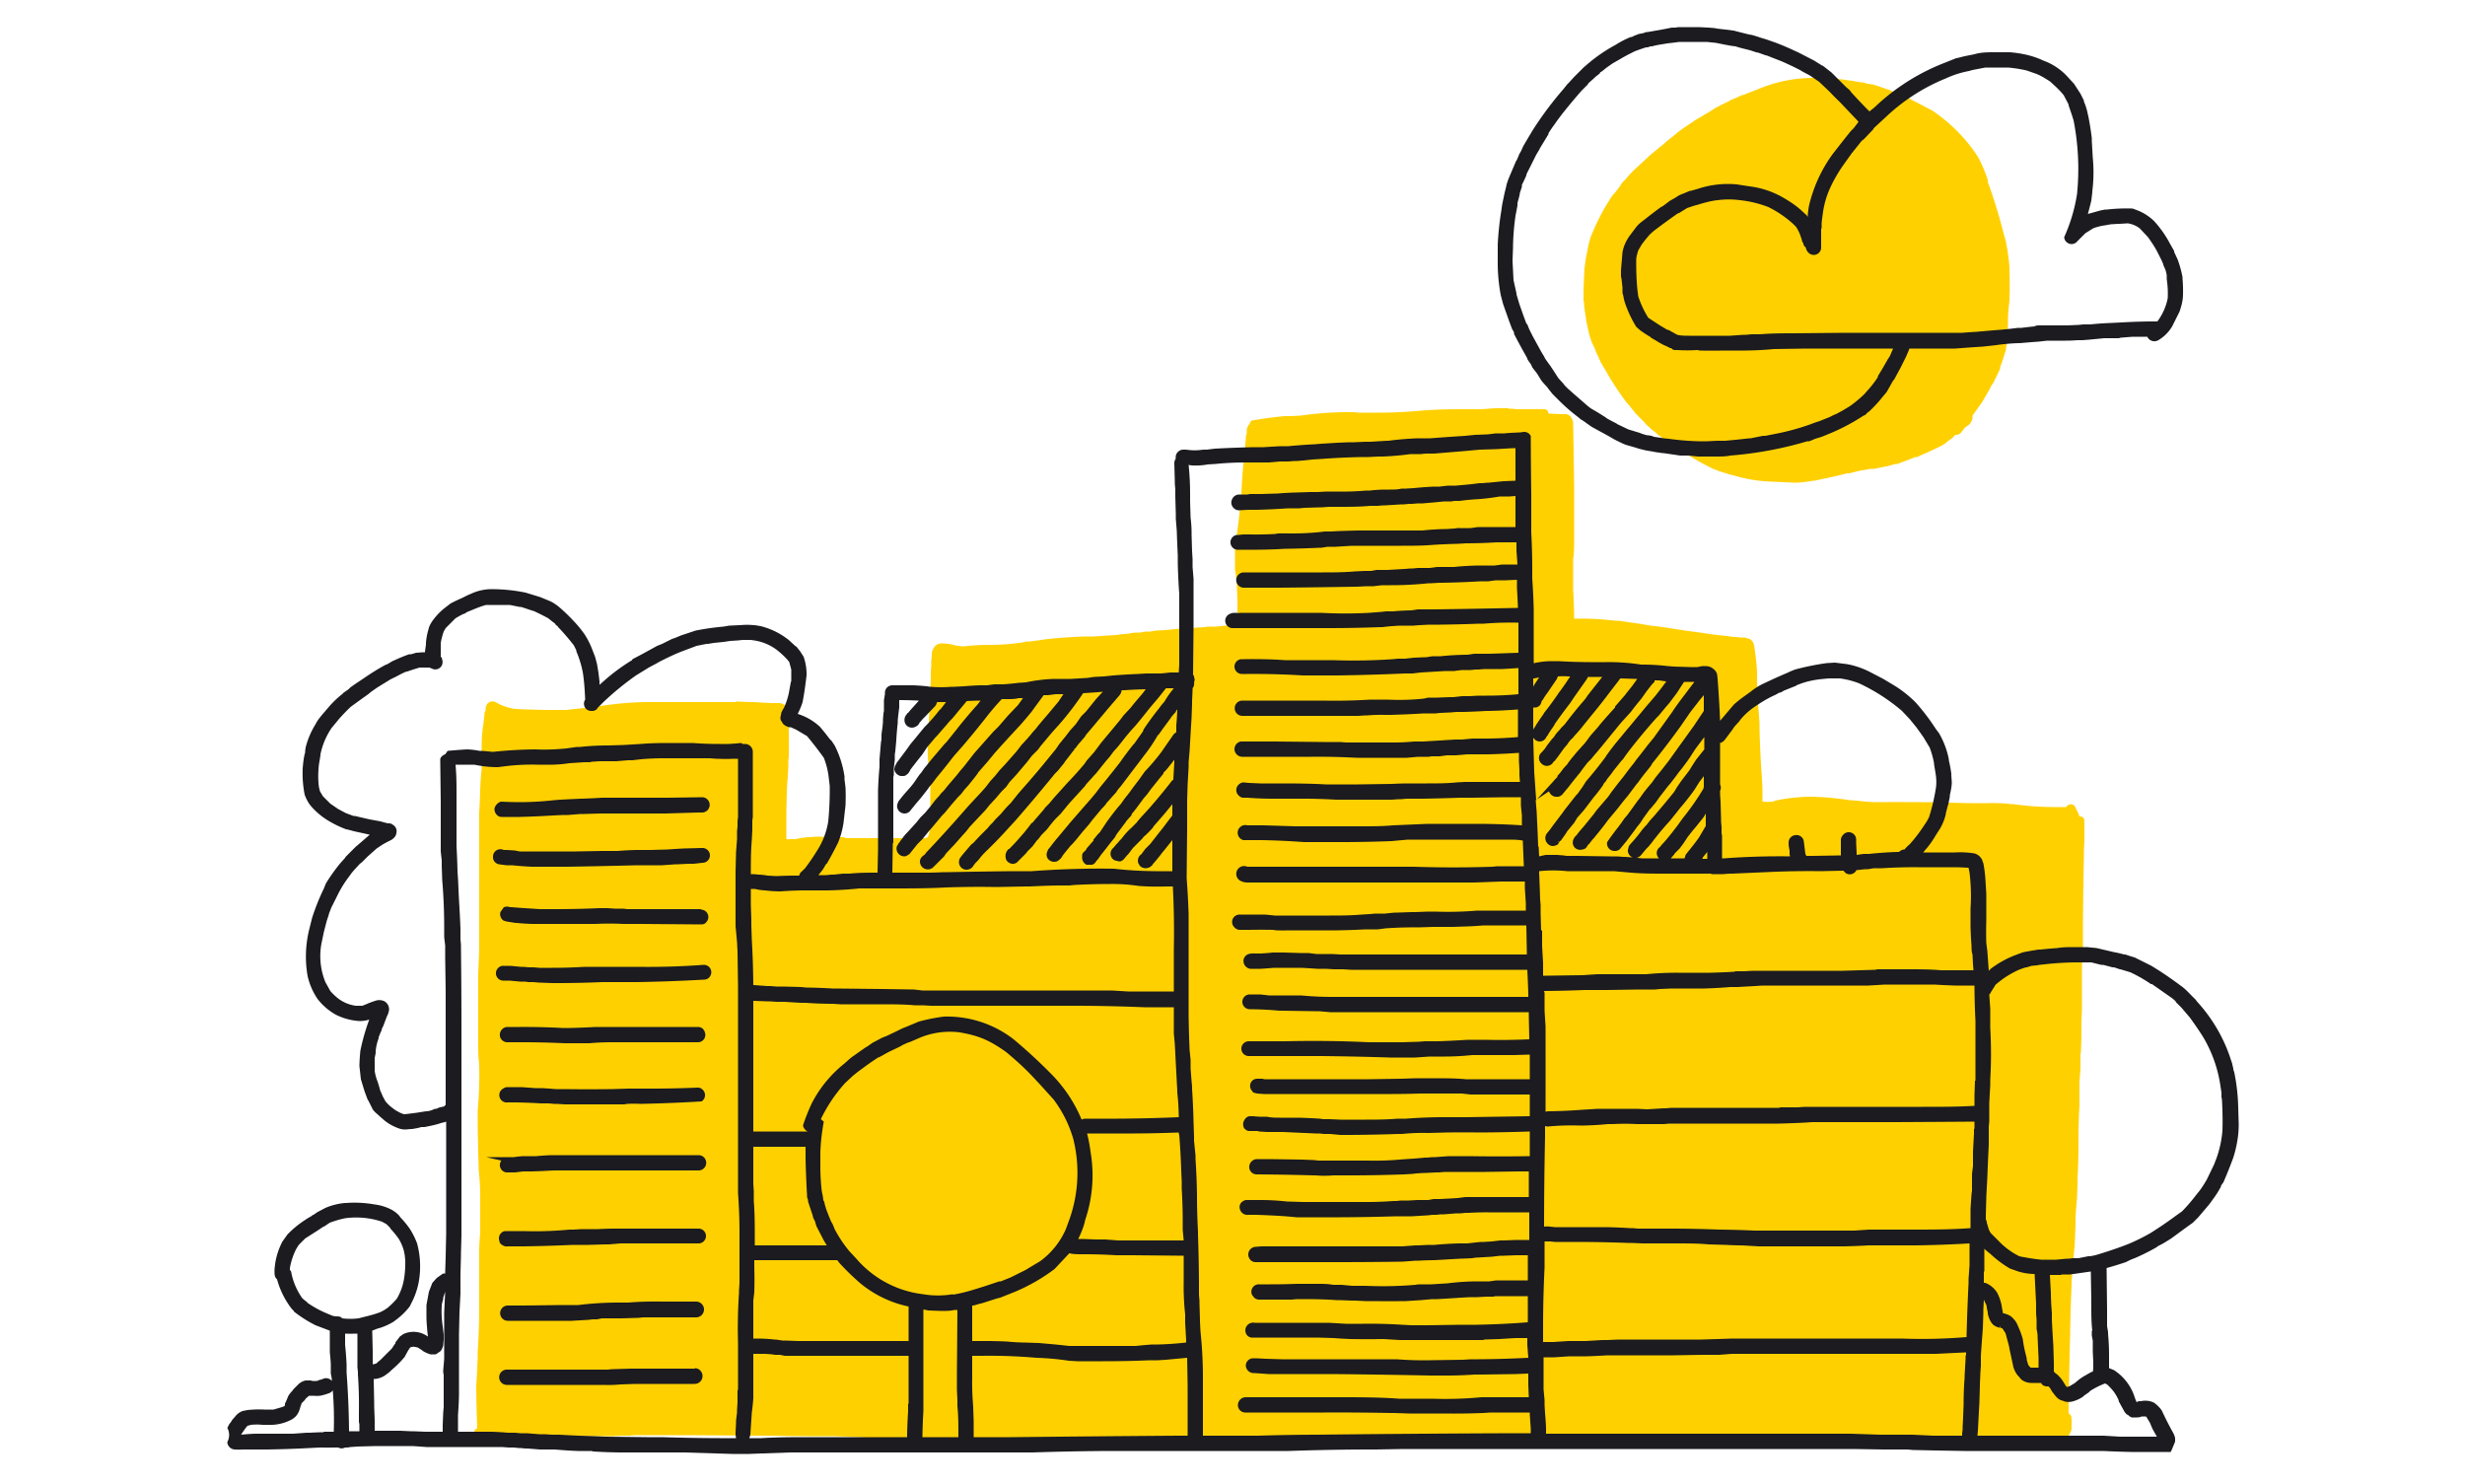 <svg xmlns="http://www.w3.org/2000/svg" width="500" height="301" fill="none"><path fill="#FFD000" d="M368.6 15.8h-1.1a29.1 29.1 0 0 0-10.2 2l-3.8 1.5c-.2 0-.4 0-.5.2h-.2l-.3.2-.5.2-1 .4-.2.2-.5.2-2 1a34 34 0 0 0-1.6 1l-2.9 1.7-.4.3-1.2.8-.9.6-.8.6-.4.3-.2.2-1 .8-1 .8-.3.3-2.7 2.2-2.6 2.4c-1 .9-1.8 1.7-2.6 2.7l-.7.7-.3.5a23 23 0 0 1-1.3 1.7l-.3.3a43.1 43.1 0 0 0-4 7.4l-.5 1.2-.1.4-.3 1.1a43.6 43.6 0 0 1-.5 2.5l-.3 2.2a185.2 185.2 0 0 0-.2 4.9V61l.1.3c0 1 .2 2 .4 3.2v.3a107.6 107.6 0 0 0 .7 3.2l.4 1.2.2.5.5 1c.2.7.5 1.3.8 1.8 0 .3.2.5.3.7v.1l.3.5.4.7.6 1 .2.4a63.8 63.8 0 0 0 3.8 5.7l.3.3 1.6 2 1.7 1.7.3.4 1 .9.3.3.4.3.2.1.3.3.4.4c.2 0 .3.2.5.3l.2.2.9.6.5.4.3.1 1 .7 2.3 1.5.8.5a60.7 60.7 0 0 0 4.6 2.5l1.3.5 1.3.4.6.2 1.2.3.7.2a30 30 0 0 0 7.2 1l4.1.2h.2c1.2 0 2.5-.2 3.7-.4h.3l1.8-.4 1-.2a105.8 105.8 0 0 0 3.8-.9h.4l2-.5 2.3-.4h.7l3-.6 1-.3.5-.1h.3l1-.4a42 42 0 0 0 2.6-1h.4l.8-.4a50.8 50.8 0 0 0 4.1-1.9 6 6 0 0 0 1.4-1l1-.7c0-.2.3-.3.4-.5h.2a1.2 1.2 0 0 0 1-.5l.4-.5.3-.4.5-.4.2-.1c.2-.2.5-.4.6-.7l.2-.4.1-.3v-.6l2-2.8 1.6-2.8.1-.3.5-.7.4-.8 1-2.1v-.3a46.2 46.2 0 0 0 1-3l.1-.2.1-.5v-.3l.2-.8v-.3l.1-1.4v-.3l.1-2v-1.4a41.5 41.5 0 0 1 .3-3.3 86.3 86.3 0 0 0 0-6v-.7a37.6 37.6 0 0 0-.7-5.1V49l-.4-1.3a105 105 0 0 0-3.3-10.8v-.4a29.5 29.5 0 0 0-2-4.7 33.2 33.2 0 0 0-9.3-9.4l-.2-.1a616.2 616.2 0 0 0-5-2.6l-3.6-1.5-1.5-.5-.2-.1-1.6-.5h-.3l-.5-.1h-.2l-.3-.1-.6-.2h-.5a59.8 59.8 0 0 0-8.8-1zM306 82.8H303.3l-2.8.2h-1.9c-4 0-7.7 0-11.4.4h-.3l-1.3.1a90.4 90.4 0 0 1-6.5.2h-3.7l-.6-.1h-1a68.3 68.3 0 0 0-10 .7l-2 .1h-1.3l-1.8.2-.9.1a113.2 113.2 0 0 0-3.9.6 1 1 0 0 0-.4.7 1 1 0 0 0-.3.3v.1l-.1.1-.2.5v.8l-.2.8v.4l-.1 1.2-.1 1.1a115.4 115.4 0 0 0-.7 8.9v.4l-.2 1.6-.1 1a85.3 85.3 0 0 1-1 7.5v2.3a164.3 164.3 0 0 1 0 2.5l.2 1.2v.4l.2 1v1.2l.1 2.5v.3a48 48 0 0 1 0 2v.2a22.3 22.3 0 0 1 0 2.3h-.3a57.8 57.8 0 0 1-4.1.5h-1.7l-.5.1a58 58 0 0 0-1.6.1l-1.3.1h-.4l-1.8.1a57.7 57.7 0 0 1-4.8.4l-1.2.2h-1l-1 .2c-.8 0-1.5 0-2.2.2l-1.1.1a44.3 44.3 0 0 0-1.6.2l-1.7.1-2.8.2H220a102.1 102.1 0 0 0-8.2.6l-1.2.2h-.2l-.6.1-.8.1h-.7l-.9.2a44.8 44.8 0 0 1-6.4.5 46.5 46.5 0 0 0-5.5.3 10 10 0 0 1-2.5-.4 11 11 0 0 0-1.7-.2h-.1a2.4 2.4 0 0 0-1.1.2l-.5.4v.1c-.2.1-.2.2-.3.4a2.3 2.3 0 0 0-.3 1v.5l-.1 1v1l-.1 1.2v1.7l-.2 3.3-.1 2.6v.7l-.1 1.1v1.8l-.1.3a46.3 46.3 0 0 0 .1 8.3l.1 1v.6c.2 1.1.2 2.3.2 3.4a122.7 122.7 0 0 1-.2 7.7 5.7 5.7 0 0 1-.3 1l-.5.2h-16l-.7-.2h-3l-1.5-.1h-1l-1.1.1h-.5l-.9.1-.7.1-1 .2H160.4a4.2 4.2 0 0 1-.9 0v-1-.4-1.6a240.8 240.8 0 0 1 .1-6.7l.1-1.8.1-1.3.1-1.7v-1.5c.2-1 .1-2 .1-3v-.3a85.3 85.3 0 0 0-.1-5.6v-.1l-.3-1.4a40.6 40.6 0 0 1-.4-.8 7 7 0 0 0-.4-.2 1.5 1.5 0 0 0-.7-.2h-.3-.3H156.4l-2-.1-1.6-.1h-.7l-2.3-.1h-.1a1 1 0 0 0-.6.1H131a69 69 0 0 0-9.2.8l-1.9.3h-.3a114.1 114.1 0 0 0-4.7.5h-3.5a196.2 196.2 0 0 1-6.9-.2 11 11 0 0 1-4-1.4 1.4 1.4 0 0 0-1.6.3 1.7 1.7 0 0 0-.4 1v.4l-.2.4-.1 1.1-.2 1.7v-.2a30 30 0 0 0-.3 4.3v4.5l-.2 2.2-.1 2.1a111 111 0 0 1-.2 4.6v28l-.2 4.8v14.1c0 1.4 0 2.8.2 4.1v.3a76.3 76.3 0 0 1-.3 9.1v2.5a383.1 383.1 0 0 0 .2 9.2v.4a49.7 49.7 0 0 1 .3 4.5v8.2l-.1 1.4-.1 1.8v10.4a136 136 0 0 1-.3 10.5v1a172.6 172.6 0 0 1-.3 6v.3a323 323 0 0 0 .2 8.3 1 1 0 0 0-.6 1.2c0 .3.2.6.5.7a1 1 0 0 0 .9 0v.2a1 1 0 0 0 1.8.1l.1-.3h1.4l2.9-.2h1.4l1-.1h17.9l2.2-.1h1.3l1.3-.1h10.5l14.7.1h2.1a564.7 564.7 0 0 0 7.8.1h5.2a261.6 261.6 0 0 1 10 .5l3.7.1h1.3l10.3.8 2 .1a195.2 195.2 0 0 1 12.8 1.3 38 38 0 0 0 4.3.1h20.7l4.9-.3h1.8l.9-.1a132.4 132.4 0 0 0 7.3-.3 92.5 92.5 0 0 1 10.2 0l1 .1a207.7 207.7 0 0 0 2.5 0h14.7a1774 1774 0 0 0 15.2 0l1.6-.1h39.4a359.8 359.8 0 0 1 10.3 0l.8.1a31.4 31.4 0 0 0 5 0 114.4 114.4 0 0 0 5.8 0l4.5-.1H365.5a1961.2 1961.2 0 0 1 17.5.2h1.3a877.4 877.4 0 0 0 9.6-.1l2.2-.1 2.2-.1 2.3-.1h.6l1.5-.1h4.7a525.8 525.8 0 0 1 9.8.1 1 1 0 0 0 1-.7 1 1 0 0 0 .8-.5l.2-.3c.4-.6.8-1.2 1-1.9v-.4-.1-.4a6.7 6.7 0 0 0-.1-1.8 1 1 0 0 0-.5-.5 930 930 0 0 1 .3-15.7v-.5a330 330 0 0 1 .3-9.9v-.8l.1-1c0-.7 0-1.4.2-2.1v-.6a70.6 70.6 0 0 0 .2-2.2l.1-1 .1-1.8v-.2l.1-2.6V247a83 83 0 0 1 .3-4l.1-2.8v-1a137 137 0 0 0 .2-8.2 118.2 118.2 0 0 1 .2-6.8v-1-3.8l.2-2.6v-1.5-1.4l.1-.6a184.1 184.1 0 0 1 .1-3v-2.9l.1-2.7v-2.1-7l.2-1.3v-2.6-4a1083.7 1083.7 0 0 1 .2-14.2v-.9l.1-2.1v-3.9a1 1 0 0 0-.2-.7 1 1 0 0 0-.8-.3c-.2-.7-.6-1.3-.9-2a1 1 0 0 0-1.4-.3 1 1 0 0 0-.4.4h-2.5a64.1 64.1 0 0 1-8.3-.6h-.3a31.3 31.3 0 0 0-4.7-.2H400a137.2 137.2 0 0 1-6.7-.2h-4.2a700.7 700.7 0 0 0-9.1 0 50 50 0 0 1-3.3-.3l-1.5-.1a62 62 0 0 0-7.7-.7h-.8a39.6 39.6 0 0 0-6.2.7l-1 .3a11.6 11.6 0 0 1-2 0v-.2-.8-1a65.6 65.6 0 0 0-.2-4 224 224 0 0 1-.4-8.7v-1.3l-.3-3.9-.2-4.5v-2a54 54 0 0 0-.6-5.3l-.2-.6a2 2 0 0 0-.3-.4 5 5 0 0 0-.4-.3l-.3-.1h-.1l-.6-.2H353l-1-.1h-.4l-1.3-.2-2-.2-.8-.1-2.7-.4-3-.4-.6-.1a660.4 660.4 0 0 1-3.2-.5l-1.4-.2-1.8-.2-1.7-.3-1.4-.2-3.4-.5h-.6l-.9-.1h-.2a50 50 0 0 0-7.3-.3v-.6-.4a156.7 156.7 0 0 0-.2-4.8v-.5-1-1.7-3.2l.1-.5a36.6 36.6 0 0 0 .1-3v-11a1682.4 1682.4 0 0 0-.2-12.7v-.2c0-.5-.2-1-.6-1.5a1.5 1.5 0 0 0-1-.4H316.6l-2-.1h-.5a1 1 0 0 0-.2-.6 1 1 0 0 0-.8-.3h-5.6l-.7-.1h-.9z"/><path fill="#1B1B20" d="M454 224.7v-.1a39.7 39.7 0 0 0-.8-7.1l-.2-.6v-.2l-.2-.8v-.1l-.5-1.5a32 32 0 0 0-6.7-11.2l-.2-.3a10 10 0 0 0-.4-.4l-.3-.3c-.8-.8-1.5-1.6-2.4-2.2a79.9 79.9 0 0 0-4.3-3l-1.6-1-3.4-1.7-1-.3-.3-.1-.6-.2h-.2l-1.2-.3-1-.2-3.4-.8-2-.2h-2.7c-1 0-2.2 0-3.3.2a71.6 71.6 0 0 0-3.4.3h-.4a94 94 0 0 0-2.9.5l-.4.1-1.6.6a20.1 20.1 0 0 0-4.8 2.7l-.4.4-.2-2.8-.1-1.3-.2-1.5a77.2 77.2 0 0 1 0-4.6V185v-3.7l-.2-3.2a23.4 23.4 0 0 0-.4-3 4 4 0 0 0-.2-.5v-.1a2.5 2.5 0 0 0-1.6-1.4l-.7-.1a19 19 0 0 0-3.2-.1h-6.5l.5-.6c.8-.9 1.4-1.8 2-2.8l.5-.8.4-.6a10.8 10.8 0 0 0 1.2-3v-.2l.4-1.5.1-.3.3-1.5v-.3c.2-.9.4-1.8.4-2.7l-.1-1.4v-.3a28 28 0 0 0-.5-2.7v-.2a16.9 16.9 0 0 0-2-5.3l-.6-.8-.2-.3a43 43 0 0 0-4-5.2 24.4 24.4 0 0 0-4-3.2l-2.5-1.5-2.5-1.3c-1.5-.8-3.2-1.4-4.9-1.7l-2.4-.3-1.7.1a54 54 0 0 0-6.4 1.3l-1 .4-.4.2a128.6 128.6 0 0 0-5.3 2.4l-.2.1a13.5 13.5 0 0 0-2.1 1.4l-1.4 1a26.2 26.2 0 0 0-2 1.6l-2.8 3.3a237.5 237.5 0 0 0-.5-8.5l-.1-.9c-.1-.5-.5-1-1-1.3-.4-.3-.9-.4-1.4-.4h-.6l-1 .2h-1.5l-3.2-.1-1.3-.1a44.2 44.2 0 0 0-5-.3h-.4a42.8 42.8 0 0 0-7.2-.5h-3.1a114.8 114.8 0 0 1-6.5-.2h-.3v.5-.5h-1.1a16.7 16.7 0 0 0-3.5.4h-.1v-10.9a141.5 141.5 0 0 0-.3-6.3V116a137.6 137.6 0 0 0-.2-8v-7.8a1088 1088 0 0 1-.1-11.7c0-.2-.2-.3-.3-.5a1.6 1.6 0 0 0-1.1-.4l-.7.1-2.1.1-1.2.1h-1.7l-1.6.2-2.6.1-2 .2a515 515 0 0 0-7.1.5h-2.5a64.9 64.9 0 0 0-6 .5h-.3l-3.3.2H277l-2.3.1h-1l-2.4.1-3.3.2-1.2.1a122.5 122.5 0 0 0-5.5.4h-1.6l-1.8.1-1.6.1H254.4a256.6 256.6 0 0 0-8 .3l-1.6.2h-.7l-.9.1a11.1 11.1 0 0 1-2.6-.1h-.5a1.5 1.5 0 0 0-1.1.4 1.5 1.5 0 0 0-.5 1.4c-.2.3-.3.6-.3 1l.1 3.6v.5l.1 1.2v1.5l.1 3.4v1l.2 2.5a234 234 0 0 0 .2 4.9v1.7a131 131 0 0 0 .3 6.2V134.7l-.1 1.7h-1.7l-1.9.2h-3l-1.7.1a138.9 138.9 0 0 0-5 .3l-1.9.2-2 .1-1.3.2-3.4.2h-3.4a32.6 32.6 0 0 0-5.7.7l-1.5.1a57.6 57.6 0 0 1-3.1.3h-1.8l-1.5.2h-1.4a61.2 61.2 0 0 0-3.3.2l-2 .1h-.5a27.3 27.3 0 0 1-4.3 0l-.7-.1-1-.1-1.6-.1H181a1.5 1.5 0 0 0-1.5 1.5v.3l-.2 1.2v2.2l-.1.5-.1 1.2v.6l-.1 1-.1.7-.1.8v1l-.1.5-.3 3.5v1.5a85.2 85.2 0 0 0-.3 4.8v12l-.1 4.7c-1.9 0-3.8 0-5.7.2H171l-1.9.2h-.5l-1 .1H166l.8-1 .2-.3.6-1h.1a76.2 76.2 0 0 0 2.3-4.3 17.6 17.6 0 0 0 1.1-4l.4-3.5a42.8 42.8 0 0 0 0-3.7l-.2-1.6v-.6a20.2 20.2 0 0 0-2-6.3l-.6-.9-.4-.4a45.1 45.1 0 0 0-2-2.5 11.7 11.7 0 0 0-4.5-2.6 14.4 14.4 0 0 0 1-2.4l.3-1.7a98.9 98.9 0 0 0 .5-3.7 10.5 10.5 0 0 0-.6-3.8l-.7-1.1-.8-1h-.1l-1.1-1-.2-.2a15 15 0 0 0-5.8-2.9l-1.2-.2h-.2a13.4 13.4 0 0 0-2.7 0h-.2l-2.1.1-1.2.2a53.5 53.5 0 0 0-5.6.8l-3 1-1.2.5-.6.2-2 1-1 .4-3.1 1.7-1.9 1-.1.2a40 40 0 0 0-5.8 4.3l-.8.7v-.7l-.2-1.7-.3-1.8-.4-1.5-.7-1.8a16 16 0 0 0-1.4-2.7 22 22 0 0 0-2.3-2.8 36.5 36.5 0 0 0-2.8-2.7c-.6-.5-1.3-1-2-1.3l-1.7-.7-.9-.3-2.3-.7a34.3 34.3 0 0 0-7-.7h-.2a10.1 10.1 0 0 0-4 1l-.5.2-1.2.6a31.6 31.6 0 0 0-2.3 1.1l-1.3 1c-1 .8-1.8 1.7-2.5 2.7-.3.5-.6 1-.7 1.6a13 13 0 0 0-.5 2.7v.3l-.2 1.5v.1h-.5l-1.2.1h-.1l-1 .3H83a32.2 32.2 0 0 0-2.5 1l-.9.4-1 .6-.5.2a48 48 0 0 0-4.2 2.6l-1.8 1.2-1 .7-.4.4-1 .7-.3.3a19.1 19.1 0 0 0-2.8 2.7l-1.2 1.4c-.5.6-1 1.2-1.4 2a16.5 16.5 0 0 0-2 4.7l-.1.7v.3c-.3 1-.4 2.1-.5 3.2a22.6 22.6 0 0 0 .4 5.4c.3.8.7 1.6 1.2 2.2 1 1.2 2.2 2.2 3.5 3a21.2 21.2 0 0 0 3.7 1.8l.5.1 1.1.3 3.2.7-1.5 1.3-1.4 1.2-.5.5-.2.2-1.3 1.3-.1.2-.9 1a35.5 35.5 0 0 0-3 4.2l-.4 1a45.2 45.2 0 0 0-2.4 6l-.5 2a23 23 0 0 0-.4 9.8 13.7 13.7 0 0 0 2 4.6 12.2 12.2 0 0 0 3.7 3.2 12.4 12.4 0 0 0 4.8 1.3c.7 0 1.4-.1 2-.3a42.8 42.8 0 0 0-1.8 6.3 38.7 38.7 0 0 0-.2 3.1l.3 2.7.7 2.3.1.3.6 1.6.1.1.9 1.8c.4.6 1 1 1.5 1.5l.7.6.1.1a9.9 9.9 0 0 0 2.8 1.6c.5.2 1 .3 1.6.3l1-.1h.3l1.1-.2.8-.2h.6a36.8 36.8 0 0 0 2.7-.6l.6-.2.8-.2.3-.1v22.8l-.1 4.5-.1 3.3v.2c-.3 0-.5 0-.7.2l-1 .7-.9 1-.7 1.8-.5 2.7v2.7a49.5 49.5 0 0 0 .3 3.7l-.3-.2a4.9 4.9 0 0 0-4.7-.3l-.7.5-.9 1.2v.2c-.4.4-.6 1-1 1.3l-1.4 1.4-.6.6-.1.1-.4.3-.3.3-.2.1-.4.1h-.2V274l-.1-4.1 1-.4c1.2-.3 2.3-.8 3.3-1.4l.8-.6a14.6 14.6 0 0 0 2.5-2.5l.5-1a15 15 0 0 0 1.5-5.1 17.8 17.8 0 0 0-.5-6.7 15.7 15.7 0 0 0-1.5-3 20.2 20.2 0 0 0-1.9-2.3l-.2-.3a6 6 0 0 0-1.7-1.3 10 10 0 0 0-3.3-1 23.3 23.3 0 0 0-5.8-.3H70a13 13 0 0 0-4 1l-1.7.9-.7.5c-.2 0-.3.2-.5.3l-.7.4-.6.4a20 20 0 0 0-3.5 2.9l-1 1.4a14.3 14.3 0 0 0-1.5 4.6v.1a8 8 0 0 0-.1 1.9c0 .4.2.8.4 1l.1.1a17 17 0 0 0 3 6l.4.4v.1a25.4 25.4 0 0 0 4.4 2.8l2.9 1.1V274.3a50 50 0 0 1 .2 2.3v2l.2 1v.5a1.5 1.5 0 0 0-1.6-.5l-.5.2-.4.1a3.7 3.7 0 0 0-.5.2h-.9l-.4-.1h-1a3 3 0 0 0-1.5.8l-.6.6-.4.4-.2.3a6 6 0 0 0-.8 1l-.5 1.2-.2.4v.3l-.1.2-.5.2-1.7.5h-1.9a21.7 21.7 0 0 0-3.4.1l-1 .2c-.5.2-1 .5-1.4 1l-.7.8-.3.5c-.3.3-.5.7-.6 1l-.1.1a3 3 0 0 1 0 2.9 1.6 1.6 0 0 0 1.5 1.5 12.1 12.1 0 0 0 1.7 0h4.9a214.9 214.9 0 0 0 8.7-.3l2-.1a88 88 0 0 0 2.9 0h.8a1.5 1.5 0 0 0 1.4 0h.5l.6-.1 1.5-.1 3.7-.1H83.7l2.8.2h15.3l1.4.1h1l1 .1h.4l.9.1h.5l2.5.2h2.9l1.4.1a63.3 63.3 0 0 0 3.4.2H120l.3.1a105.2 105.2 0 0 0 7.8.2h10.6l9.8.3h3.5l2.5-.1h.2l5.6-.2H209.5a570 570 0 0 1 15.5-.3h36.4a491.4 491.4 0 0 1 17.7-.3l5.7-.1H375.9l6 .1h5l1.1.1 4.6.1 5.8.1h28.2a185.2 185.2 0 0 0 5.7.2h8l.2-.4a98 98 0 0 0 .7-1.7V292v-.3l-.1-.4-.2-.5a66.3 66.3 0 0 1-2.4-4.7c-.4-.6-1-1.2-1.6-1.6-.8-.4-1.8-.5-2.6-.3h-.5l-.4.2a7 7 0 0 1-.4-1 10.3 10.3 0 0 0-4.2-5.5l-1-.4v-.8-1.7a44.8 44.8 0 0 0-.2-4.4v-.4l-.2-1.2v-.3V265.7l-.1-8.5.7-.2a66 66 0 0 0 3.2-1l.8-.4.7-.3.3-.1a43.4 43.4 0 0 0 4.4-2.2l.4-.3c.9-.4 1.8-1 2.6-1.5l3-2.2 1.4-1 1.1-1.1 2.2-2.6.3-.4.8-1.1.6-.9.3-.5.1-.2.3-.5v-.2l.5-.7a92 92 0 0 0 2-5 22.8 22.8 0 0 0 .8-3.3c.2-1.1.3-2.3.3-3.5l-.1-3.3zM65.6 290.5h-.4a109.3 109.3 0 0 0-2.4.1h-.6l-2.8.2H51.7a47.2 47.2 0 0 0-2.8.2 21.1 21.1 0 0 1 1.2-1.7l.1-.1.7-.2a11.8 11.8 0 0 1 2.4 0h1.2a9.1 9.1 0 0 0 4.3-.9 3.4 3.4 0 0 0 1.9-2l.2-.6v-.1l.2-.5c0-.2.1-.3.3-.5l.4-.4.2-.3a10.3 10.3 0 0 1 .7-.6h1a4.5 4.5 0 0 0 1.7-.1l.3-.1h.1l.9-.3c.3-.1.6-.3.8-.6a74.3 74.3 0 0 1 .2 8.4h-2zm6.9-.2h-1.7a181.8 181.8 0 0 0-.5-11.9v-.4-1.3a66.7 66.7 0 0 0-.3-3.9v-2.3h.3a10.2 10.2 0 0 0 1.5 0h.7V277.3l.1 1v.5a86.7 86.7 0 0 1 .2 7.4v2.2l.1.5v1.4h-.4zm1.8-23.3l-1.6.4a14 14 0 0 1-3.3 0c-.2-.3-.6-.4-1-.4h-.3l-.6-.1-1.2-.5a21.1 21.1 0 0 1-4-2.2v-.1a7 7 0 0 1-1-.8 13.5 13.5 0 0 1-2.2-5.1c0-.3-.1-.4-.3-.6v-.4a13.8 13.8 0 0 1 1.3-3.9l.5-.8 1.3-1.3 2.5-1.6 1.2-.8h.1l1.2-.8a20 20 0 0 1 3.1-.9 16.5 16.5 0 0 1 7.5.7l.9.5.7.7.1.2a20 20 0 0 1 1.7 2.1 9.7 9.7 0 0 1 1 2.3l.2 1 .1 1a20.3 20.3 0 0 1-.2 3.5 11.6 11.6 0 0 1-1.5 4.3 15 15 0 0 1-1.8 1.8 8 8 0 0 1-1.7 1 25.7 25.7 0 0 1-2.7.8zm15.8-.7v9.3l-.2 2.4v.3l.1.6v6.5l-.1 1.1-.1 2.5v1.4h-3.5l-2.5-.1h-.5l-2.1-.1H76V288l-.1-2.7v-.7l-.1-4.9c.8 0 1.7-.3 2.4-.8l.8-.6.3-.3.9-.8a21 21 0 0 0 1.9-2l.2-.4.5-.9.4-.6c.3-.1.6-.2 1-.1l.5.1.5.3.3.2.4.3a7.6 7.6 0 0 0 1.4.6h1.1l.9-.6c.3-.3.5-.8.6-1.2l.1-1.2v-1l-.2-1.7a20 20 0 0 1-.2-4.1c0-.5.2-1 .3-1.4v-.3l.4-1.2-.2 4.2zm150-11.6v5.5a50.7 50.7 0 0 0 .3 6.4v1.8l.1 1.6v.2l.1 1.6v.5a63 63 0 0 1-5.6.4h-1.3a86.6 86.6 0 0 0-3.3.3h-13.5l-2.8-.3-3.4-.3-3.1-.1h-.2a44.2 44.2 0 0 1-3.2-.2 98.9 98.9 0 0 0-5-.1h-1.9-.1v-7.2c.5 0 .9-.2 1.3-.3l.8-.2 2.8-.9.8-.2 1-.4 2-.8a37 37 0 0 0 8-4.6l3-3.2c.8.2 1.7.2 2.6.2h.6a107.2 107.2 0 0 1 6.3.2h3.2l10.5.1zm-1-25v.2l.1.3a150.3 150.3 0 0 1 .4 7.2l.1 2.3v1.4a104.3 104.3 0 0 1 .2 7.1v1.2l.2 2.2h-13.3l-2.6-.2h-2l-2.4-.1h-1.1a17.7 17.7 0 0 0 1.3-3.3l.1-.5a28.1 28.1 0 0 0 1.1-13.9 29 29 0 0 0-.7-3.7h6.4a273.3 273.3 0 0 0 12.3-.2zm-.3-8.1a50.3 50.3 0 0 1 .3 4.7v.3a334 334 0 0 1-12.5.3h-6.2c-.3 0-.7 0-1 .2a29 29 0 0 0-6.5-9.6l-.4-.4a103.2 103.2 0 0 0-6.9-6.3 22 22 0 0 0-14.2-4.6 38.5 38.5 0 0 0-5 1l-2.4 1-1 .4-1 .5-2.1 1-1 .4-1.9 1-1 .7-.5.3-1 .7-1.7 1.2-.5.4-1 .9a25 25 0 0 0-6.6 8 40.3 40.3 0 0 0-1.8 4.5c0 .2 0 .4.2.6.1.3.4.5.7.7h-11V203l2.7.1h.6l1.4.1h1.6l3.3.2h1a73.6 73.6 0 0 0 5.5.2l1.6.1h8.4c2.1 0 4.4 0 6.6.2h1.6l1.8.1h30a356.8 356.8 0 0 1 13.2.3h6v5.3l.2 2.2.2 3.9.2 3.7v.1l.1 1.7v.5zm-85.7 34h16.7l.2.2.2.3a50 50 0 0 0 4.2 4.1 22.7 22.7 0 0 0 9.9 4.8v7h-22.4l-2.7-.1h-.5l-1.3-.2h-.3a32.4 32.4 0 0 0-3.3-.2h-1v-3.6-4.1l.2-1.7a96.3 96.3 0 0 0 0-5.2v-1.3zm.4-3h-.4v-1.3c0-2.6 0-5.1-.2-7.7v-2l-.1-1.5v-7.5h10.6v2.2a182.6 182.6 0 0 0 .3 7.6v.4l.2.6v.3l.2.6.3.9.5 1.5v.2l.4.8.3 1 1.5 2.9.6 1h-14.2zm27.7-81.6v-8.2-5.2l.1-.4v-1.4l.2-1.7V153l.1-.6.1-1.1.1-1.1a62.3 62.3 0 0 1 .3-3.6v-.5a70.6 70.6 0 0 1 .3-2.6v-1.3-.2a77.2 77.2 0 0 1 3.8.1h.2l-1.8 2-.4.5h-.1l-.2.3a1.7 1.7 0 0 0-.4 1.5 1.5 1.5 0 0 0 2.2 1l.2-.1c.3-.2.5-.4.6-.7l.7-.8.6-.6 2-2.1.3-.7h1.8l-1 1.3-.4.4a34.8 34.8 0 0 1-2.6 3l-.4.4-1.8 2.2-1 1.2-.5.7-.5.7-1.8 2.4-.2.4c-.2.2-.2.5-.3.8a1.5 1.5 0 0 0 .8 1.3c.3.2.5.2.8.2.3 0 .6 0 .8-.2l.4-.3.4-.6c0-.2.2-.3.3-.5l1.4-1.8.8-1 1-1.5 1.7-2 .3-.3 2-2.3.5-.6.5-.5.6-.7.4-.5 2-2.4a49.9 49.9 0 0 1 2.8-.1l-.7.9a92.3 92.3 0 0 0-4.2 5l-2 2.5-.4.4-2.3 2.7-.5.6-.8 1-.5.6-.7 1-.2.2-.5.7-.4.6-.5.7-.4.5-.7.8a32.5 32.5 0 0 0-1.9 2.3v.1a1.5 1.5 0 0 0 1.3 2.3 1.5 1.5 0 0 0 1.1-.5l.3-.4.5-.6.4-.5.6-.7.5-.6 1.1-1.4.3-.4.2-.3.6-.7.9-1.2a118.2 118.2 0 0 0 3.2-4l.5-.6 1.5-1.7.6-.7 1.5-1.8.9-1.1 1.6-2a52 52 0 0 1 3.4-4h1.1c.8 0 1.6 0 2.3-.2h.9l-1 1.4-2 2.1-1.3 1.5-.6.7-.6.6-.6.6-3.8 4.3-2.1 2.7-.7.8-.7.9-.6.7-1.2 1.4-.8 1-.6.6-.3.4-.9 1-1 1.3-1 1.2-1 1-.8 1-1 1.1a40.8 40.8 0 0 1-1.3 1.4l-.4.5-.2.3-.4.5-.1.2-.2.2-.4.7a1.6 1.6 0 0 0 1.5 2c.3 0 .5-.1.8-.3l.3-.2.8-1 .8-1 .4-.4.6-.6 1.3-1.6.7-.8 2-2.4.5-.5 1.4-1.7 1.3-1.5.7-.7.6-.8.9-1 .8-1a29.6 29.6 0 0 0 1-1.3l.1-.2 2-2.3 1.4-1.7.8-.9 2-2.2 2.5-2.7 1.2-1.4 1-1.2.2-.3 2.2-3h.9l1.5-.2H215.7l-1 1.5-2 2.4-1.2 1.4-1 1.2-.3.4-.8.9-.4.5-.6.7-1.2 1.3-1 1.3-2.2 2.5-1.3 1.4-.8 1-1 1.1-1 1.3a78.7 78.7 0 0 1-2.2 2.4l-1.2 1.3-3 3.4a275.5 275.5 0 0 1-5.7 6.2l-.1.2-.6.5a1.4 1.4 0 0 0-.5 1 1.6 1.6 0 0 0 .5 1.2 1.6 1.6 0 0 0 2.2 0l.5-.5.7-.7 1-1 .4-.6 1.7-1.8 1.5-1.7.9-1 .7-.9 3.2-3.4.8-1 1.3-1.4 1.1-1.3 1-1 .7-1 1.3-1.4 2.2-2.6 1-1.3 1.2-1.2.6-.8 1.5-1.8a74.6 74.6 0 0 1 2.2-2.5 61.4 61.4 0 0 0 4.9-6.4l3-.2 1-.1-1.3 1.4-2.1 2.6-1 1-1.1 1.6-1.1 1.2-1 1.3-.4.5-.2.2-.1.2-.2.2-.4.5-.6.9-.9 1.1a181.5 181.5 0 0 1-6 7.1l-.7.8-1.6 2-.6.6a39.7 39.7 0 0 0-1.4 1.6l-.5.5-.6.6-.5.6-.6.6-.5.6-1.6 1.6-1.2 1.3-.5.4-.6.7-.6.7-.5.6a6.4 6.4 0 0 0-.6.8 1.6 1.6 0 0 0 0 1.5 1.5 1.5 0 0 0 1.3.8h.1a1.6 1.6 0 0 0 1.4-.9l.4-.5.5-.5.4-.5a15.2 15.2 0 0 1 1.6-1.7l1.3-1.3.3-.3a104.7 104.7 0 0 0 2.8-3l1.2-1.3a390.4 390.4 0 0 0 8-9.5l.6-.6 1.3-1.6.1-.2.7-.9 1-1.3.2-.2v-.2l.2-.1.6-.8.7-.8.6-.7.4-.6a102.1 102.1 0 0 0 2.2-2.6l2.1-2.5 2.4-2.8c.2-.3.4-.6.4-1h.5a96.2 96.2 0 0 1 4.4-.2l-.6.8-1.7 2-.8 1-1.4 1.5-.6.8-1.4 1.7-2.5 3-1.5 2-1.5 1.7-.4.6a68.4 68.4 0 0 1-3.5 3.9l-2.7 3-1 1.2-.8.8-.2.3a110.8 110.8 0 0 1-1.9 2.2l-.4.5-.3.2-.6.8-.4.5-.4.5-.7.8a42 42 0 0 1-2.4 2.6h-.1a2 2 0 0 0-.6 1c-.1.5 0 .9.1 1.2a1.6 1.6 0 0 0 1.6.8l.5-.2.6-.6.7-.7.6-.6.3-.4 1-1 .3-.4.6-.8.3-.3.7-.9.4-.4.6-.6.4-.5a22 22 0 0 1 1.4-1.7l1-1 1-1.2.4-.5.6-.7 1.1-1.2 1-1.1 1-1.1v-.1l.9-1 .1-.1.8-.9.3-.3 2-2.5.7-.8.3-.4.6-.8.9-1 1.5-1.9 1-1.2 1-1.1 1-1.2 2-2.5 1.7-2 1.5-1.9h1.6a19.1 19.1 0 0 0-1.6 2.2l-.3.5-.6.7-.6.8a57.5 57.5 0 0 0-3 4.1l-.2.5-1.7 2.4-.2.2a64.7 64.7 0 0 0-2.7 3.6 195.4 195.4 0 0 1-4 5l-.6.8-.3.4-1 1.2-2.1 2.4-2 2.3-1.5 1.8-1 1.2a34.8 34.8 0 0 0-1.6 2l-.5.6-.2.5a1.5 1.5 0 0 0 .1 1.3 1.6 1.6 0 0 0 2.1.5l.6-.5a13.2 13.2 0 0 1 .6-.9l1.3-1.6.5-.5.7-.8 1.3-1.6 1.3-1.5.6-.8 2-2.4c.4-.4.8-.8 1-1.2l.3-.3.7-.8.9-1 .4-.6.6-.7 2.5-3.3 1.3-1.7.9-1.2a31.9 31.9 0 0 0 2.7-4l.3-.3.7-1 1.7-2.3.1-.2.9-1c0-.2.2-.4.3-.5a53 53 0 0 1-.2 3.2v1.4l-.5.4-1.4 2-1.1 1.6a43.8 43.8 0 0 1-3.4 4l-1.2 1.7-1 1.3-.8 1.1-.3.4-.8 1-.7 1-.6.7a55.3 55.3 0 0 0-2.3 3l-.4.6-1 1.5-.4.4-.9 1.1v.2l-1.4 1.6c0 .2-.2.3-.3.5-.3.2-.5.4-.6.8v.6a1.6 1.6 0 0 0 .9 1.4h1c.4 0 .8-.4 1-.8l.3-.3.2-.3.5-.7.8-1 1-1.3.9-1.1.4-.7.3-.4 1.5-2 .2-.3a45.7 45.7 0 0 1 1-1.1c0-.3.2-.5.4-.7l.7-.9 1.4-1.9.7-.8.8-1.1.8-1 .4-.5 1.3-1.6v-.2c.6-.5 1-1.1 1.5-1.7l.7-.9v.5l-.2 3.4v.2c-.2 0-.3.2-.4.3l-.3.4a145.6 145.6 0 0 1-2.6 3.2l-1.2 1.4a75 75 0 0 1-2 2.2l-.6.7-.4.5-1 1c-.8.7-1.4 1.4-2 2.2l-.3.3-.6.7-.3.3a5 5 0 0 1-.5.6 1.5 1.5 0 0 0 .3 2.5l.8.2h.4a1.7 1.7 0 0 0 .8-.6l.5-.6.3-.3.6-.8.3-.4 1-1 1-1 .1-.2a16 16 0 0 0 2-2l.1-.2 2-2.3 1-1.2.8-1V165.4a172.4 172.4 0 0 0-1.9 2.5l-.8 1-1.8 2.3-1 1-.6.8-.1.2a1.6 1.6 0 0 0-.7 1.9l.3.5c.3.3.7.5 1.2.5a1.8 1.8 0 0 0 1.3-.6l.2-.3a28.7 28.7 0 0 0 1.8-2.2l.5-.6 1.6-2V176.7H235.6a82.1 82.1 0 0 1-9.7-.5 184.5 184.5 0 0 0-16.6.5h-4a1830.5 1830.5 0 0 0-13 .2h-.9a74.9 74.9 0 0 1-5.1.1H181l.1-6zm-13.3 9.6a76.5 76.5 0 0 0 6.4-.4h6.6c3.7 0 7.4 0 11-.2a196.7 196.7 0 0 1 9.2-.1h1.8l5.2-.1h.8a186.2 186.2 0 0 1 5.7-.2h2.3l1-.1a144.4 144.4 0 0 1 6.8-.2h.6a36 36 0 0 1 5.7.4 51.4 51.4 0 0 0 5.6.1h1.3a177 177 0 0 1 .2 12.7v8.6h-9.3l-3.3-.2h-38.4l-1.7-.2-6.5-.1h-.1l-9.1-.1h-.8a118.5 118.5 0 0 0-5.4-.2l-1-.1-3.5-.1h-1.5l-1.3-.1h-.6l-2.7-.2h-.1a177.6 177.6 0 0 0-.3-9.1l-.1-3v-1.2l-.1-3v-1-2.2h.8l1 .2a17.1 17.1 0 0 0 1.1.1 25.6 25.6 0 0 0 3.1.2 70.5 70.5 0 0 1 6-.2h3.6zM89.1 133l-.2.2.2-.2zM150 258v2.2l-.1 1.5v.5a106.5 106.5 0 0 0-.2 10.2v9.4l-.1.3a125.8 125.8 0 0 0 0 2.3l-.1 1.6v.5l-.2 1.6v.4l-.1 2.1v.4l.1.7a429.3 429.3 0 0 1-15.1-.2h-3l-8.3-.1-2.4-.1-3-.1a180.2 180.2 0 0 1-4-.2H112l-1.6-.1h-1l-2.6-.2h-1.3l-1-.1H103a56.2 56.2 0 0 0-3.3-.2h-6.8v-1.8-1.6l.1-1.5a51.9 51.9 0 0 0 .1-4v-.9-3.7-.4-2.6-3.3l.1-4.4.2-3.8v-2-1.8l.1-4v-.4l.1-3.6v-41a1306.7 1306.7 0 0 0-.1-17.3v-.7l-.1-1.1v-2.2a270 270 0 0 0-.3-5.8l-.1-2a77 77 0 0 0-.2-3.7v-.1a160.6 160.6 0 0 0-.2-5.1v-.6-10.2c0-1.6 0-3.5-.2-5.7h3.8l.5.1 1.2.2a25.9 25.9 0 0 0 2.6.2h.5l1.6-.2a43.2 43.2 0 0 1 6.3-.3h3.3a27 27 0 0 0 3.3-.3l3-.2h1.1l.5-.1 1.6-.1h3.3l2.4-.2h.9l1.7-.2a53.4 53.4 0 0 1 4.7-.2h9.2l1.5.1h.3a27 27 0 0 0 3 0h1V165.7l-.1.9v1l-.1 1v1.6l-.2 2.6-.1 4.1v11l.1 1 .2 2.2.1 2 .1 7v41.9a110.9 110.9 0 0 1 .3 7.7v8.3zm1.2-107.1h-.5l-.4-.2-1 .1-1.5.1H146a70.4 70.4 0 0 1-5.5-.2h-4c-2.1 0-4.3 0-6.6.2l-3.3.2-3.1.1h-.3a50.3 50.3 0 0 0-5.5.3h-.7l-2.1.3c-2 .2-4.2.3-6.3.2a86.3 86.3 0 0 0-8.6.5l-2.2-.2h-.5a16.4 16.4 0 0 0-2.6-.3 104.9 104.9 0 0 0-3.9.3l-.5.7a1.6 1.6 0 0 0-1 .9v.6l.1 8.1v10.1l.2 1.8v1.1l.1 2.9a113.2 113.2 0 0 1 .4 9.7v1.9l.2 1.7V194.2l.1 6.9v23a2 2 0 0 0-.3.3 8 8 0 0 1-.9.2l-.7.3h-.3c-.6.3-1.2.5-1.8.5l-1.9.3-.8.1a35.5 35.5 0 0 1-1.7.2 4.1 4.1 0 0 1-1.2-.5 5 5 0 0 1-.7-.4l-.8-.6a10 10 0 0 1-1.1-1.1l-.6-1.1c-.2-.6-.5-1-.6-1.6l-.4-1.3c-.3-.7-.5-1.5-.6-2.2v-2.6l.2-1v-.4c.1-1 .3-1.8.6-2.6v-.2l.4-1 .2-.4c0-.3.2-.6.3-.8l.8-2.1.2-.4.2-.7a1.9 1.9 0 0 0-.9-1.9 2.4 2.4 0 0 0-1.9-.1l-.6.2-.8.3-.2.1-1 .4h-1.3a7.5 7.5 0 0 1-3.5-1.4A11 11 0 0 1 67 201l-1-1.8a14 14 0 0 1-.8-7.8l.5-2.4.6-2.3.4-1.2v-.1l.5-1.3 1.4-2.8a22.4 22.4 0 0 1 2.2-3.5l.5-.7.5-.6 1.2-1.3.4-.3 1-1 .2-.2 1.8-1.6 1.2-.8.9-.5.2-.1.6-.3c.4-.2.8-.6 1-1l.1-.4a1.5 1.5 0 0 0-.7-1.7c-.2-.2-.5-.3-.8-.3h-.2a16.1 16.1 0 0 1-1.5-.4l-2.2-.4a146.3 146.3 0 0 1-3-.7h-.3l-1.6-.6-1.3-.7-.2-.1L67 163l-1.5-1.5-.6-1-.2-.8c-.2-1.5-.2-3 0-4.7l.3-1.8v-.2a14.9 14.9 0 0 1 2.3-5.4l1-1.2.4-.5a42.9 42.9 0 0 1 2.4-2.5 259.5 259.5 0 0 1 3.6-2.6l.6-.5 1-.7.3-.2 2.6-1.6.6-.3c.9-.4 1.8-1 2.7-1.3h.1l1.2-.4 1.3-.4h2l.5.2.2.1a1.5 1.5 0 0 0 1.8-.7 1.6 1.6 0 0 0 .1-1.2l-.1-.4-.2-.2V130.4a15 15 0 0 1 .6-2.3l.4-.7 2-2c.7-.4 1.3-.8 2-1l.2-.2 1.7-.7.5-.2a17.1 17.1 0 0 1 1.8-.6H103.4l1 .2 1 .2h.3l2.4.8h.1a53.3 53.3 0 0 1 3 1.5l1 .8.3.2.3.4.3.2.2.3.3.3a47.2 47.2 0 0 1 2.8 3.3l.5 1v.2a20.8 20.8 0 0 1 1.3 4.2c.3 1.8.4 3.6.5 5.6a1.5 1.5 0 0 0 .2 1.9c.3.3.7.4 1.1.4a1.4 1.4 0 0 0 1.1-.4l.1-.2 1.2-1.2a59.9 59.9 0 0 1 6.6-5.4l2.6-1.6 1.5-.8.7-.4 1.6-.8 1.5-.7 1.2-.5 3.2-1.2 2-.4h.3l1.2-.2 2-.2 1.3-.2 1.6-.1.9-.1h1.7l.7.1a10.1 10.1 0 0 1 4.8 2.1 18 18 0 0 1 2 1.9l.3.4.4 1.5v2.3l-.1.3-.4 2.2a14.3 14.3 0 0 1-1 3l-.2.3-.3.6-.2 1c0 .3 0 .6.3.9l.2.4.5.4.7.3h.4l1.1.5 2.2 1.3a79.8 79.8 0 0 1 3.4 4.4 15.4 15.4 0 0 1 1 4l.2 1.7a65.4 65.4 0 0 1-.3 7.2 15.4 15.4 0 0 1-1.7 5 44.4 44.4 0 0 1-3 4.5l-.3.3-.3.3c-.3.2-.5.5-.6.9a83 83 0 0 0-4.6.1l-1.8-.1a13.2 13.2 0 0 0-1.7-.2h-.1l-1-.1h-.6c0-2.5 0-4.7.2-7v-.1l.1-1.8v-2l.1-.7v-1.3-4-8a1.6 1.6 0 0 0-1.5-1.5zm33 133.8v1.6a95.2 95.2 0 0 0-.2 4.8v.4H164.4c-3.3 0-6.7 0-10 .2H152l.2-.7.1-1.5.2-3 .1-.8a47.1 47.1 0 0 0 .2-2v-1.3-.6-2V274.6h2.4l1.4.1.6.1h1l1 .2h25.1v9.7zm2.9 6.8a122.5 122.5 0 0 1 .2-5.3v-.9V276v-10.4l1 .2 2.6.1c1 0 1.8 0 2.7-.2h.6l-.1 12.8v3.4l.1 2v1.3c.2 2 .2 4 .2 6.1v.2H187zm6.2-29a18.2 18.2 0 0 1-6.1 0 21.1 21.1 0 0 1-13.5-7.2l-1.4-1.5a25.7 25.7 0 0 1-3-4.5l-.4-1-.3-.5-.5-1.2-.5-1.3-.3-1-.1-.5-.2-.4-.1-.8-.2-.9a43.8 43.8 0 0 1-.3-5.2v-.2-1.6-1a43 43 0 0 1 .7-6.2l-.6-.5a30.6 30.6 0 0 1 4.9-7.3l1.6-1.5 1-.8 1.9-1.4 1-.7 1.2-.8.3-.1 1.8-1 2.3-1.1.7-.4.9-.4.6-.2 1.6-.7a15.9 15.9 0 0 1 8.4-1.2c1.7.3 3.4.7 5 1.4s3 1.6 4.4 2.6c1.8 1.5 3.6 3.1 5.3 4.9l1.5 1.6 2.8 3.1a24.7 24.7 0 0 1 4 8 28.3 28.3 0 0 1-.5 15.5l-.2.6-.8 2.2a16 16 0 0 1-5.2 6.5l-3 1.8-3 1.5-2 .8h-.3l-3 1-1.6.5-1 .3a32 32 0 0 1-3.8.9zm47.7 28.7h-2.1a9818.2 9818.2 0 0 0-33.8.3h-7.6v-3.2l-.1-3-.1-1.4a53 53 0 0 1-.1-4.4v-.9-3.6h1.8a110 110 0 0 1 11.2.4 54.4 54.4 0 0 1 6.6.6l1.7.1h5.2a215 215 0 0 0 9.6-.2h1.6l1.6-.1 4.3-.4.1 5.6V291.2zm66.4-.5a5146.3 5146.3 0 0 0-40.4.3 425.3 425.3 0 0 0-11.8.2H244V285v-6.3a89.2 89.2 0 0 0-.5-8.7l-.1-2v-.3l-.1-3.3v-.6l-.1-1.2v-2.2a342 342 0 0 0-.2-10v-.6a136.3 136.3 0 0 1-.2-7.4 140.3 140.3 0 0 0-.3-7.3v-.7l-.3-3v-.8l-.1-3a149.1 149.1 0 0 0-.3-6.7v-.5l-.1-1.1-.2-2.6V215l-.2-2a246.8 246.8 0 0 1-.2-7v-15.4-5.2a171.6 171.6 0 0 0-.4-7.3l.1-10v-3.5-2.2l.1-3.3.2-3.5v-1l.2-2.3.2-3.5.1-1.6.1-1.7.1-2.7v-.6l.1-2.2v-.4a1.5 1.5 0 0 0 .3-1.2c.1-.3.2-.7 0-1 0-.2 0-.4-.2-.5l.1-10v-6-3.5l-.2-2.4v-.3-1.3l-.1-1.6-.1-3.3v-.5a24.7 24.7 0 0 0-.2-3l-.1-3.3v-1.2a58 58 0 0 0-.3-6.2l.6.1a14 14 0 0 0 3.3-.2l1.6-.1c2-.2 4-.3 6.1-.3h4.7l2.3-.2h1.6l1.3-.1h.5a56.3 56.3 0 0 0 3.1-.3l1.7-.1a146.2 146.2 0 0 1 8.5-.4h1.2l2-.1h.8a55.6 55.6 0 0 0 5.7-.5h2.1l1-.1h1.7l2.4-.2 3.6-.3 3.3-.3 3.3-.1 3.4-.2h.5v6.6l-2.4.1-3 .3h-.3l-1 .1h-.6l-1.6.2-1 .1-2.2.2h-1.6l-.9.1-.8.1h-1.2a74 74 0 0 0-4 .3l-1.6.1h-.9c-.8.2-1.6.2-2.4.2h-1.6l-1.5.1-1 .1h-.7a55.9 55.9 0 0 1-6 .2H269l-1.7.1h-1.6l-2.9.1h-.4l-2 .1-1.3.1-3.3.1h-2.2l-.6.1h-1.7a1.6 1.6 0 0 0-1.4 1 1.5 1.5 0 0 0 .3 1.7 1.5 1.5 0 0 0 1 .5h.2l1.8-.1h1.8a146.4 146.4 0 0 0 6.3-.3h2.3l1-.1 3.3-.1h.3l1.3-.1h1.8c2.4 0 4.5 0 6.6-.2H279.5l1-.1h.5l3.3-.2h.5l1-.1h.6l1.2-.1h1l2.3-.2 2-.2h1.5l.6-.1h1l1.7-.2 1.2-.1a42.5 42.5 0 0 0 5.3-.6h2l1.2-.1v6.3H299.8l-1.4.2a35.2 35.2 0 0 1-2.7 0l-.7.1-1.5.1a52.1 52.1 0 0 0-5 .3H275.3l-3.4.1-2 .1h-1.2l-.8.1a54.5 54.5 0 0 1-5.8.3h-.5a43.4 43.4 0 0 0-2.4 0l-.5.1a69.3 69.3 0 0 1-5.3.1h-1.1a9 9 0 0 0-1 .1h-.4a1.5 1.5 0 0 0 .4 3H253a112.8 112.8 0 0 0 6-.1l1.9-.1h.5a180.6 180.6 0 0 0 6.2-.2h.4l1.3-.2h1.6l3.3-.2h10c2.2 0 4.4 0 6.7-.2a131 131 0 0 1 4.8-.2l1.7-.1a99.9 99.9 0 0 0 6.2-.2h4v1.7l.2 2.8h-3.1l-1.5.2h-2.9a58.4 58.4 0 0 0-5.4.3h-3.4l-1.5.2h-2.4l-1 .1h-.5l-1.2.1-3.5.2h-2.2l-1.1.2h-1.3l-2 .1c-2.3.2-4.6.2-6.5.2h-16a1.5 1.5 0 0 0 0 3.1H259.5a1877.6 1877.6 0 0 0 15.5-.2h.3l1.9-.1h1.4l1.7-.2h1.7a73.7 73.7 0 0 0 7.8-.4h.5l1.7-.1h.5a182.4 182.4 0 0 0 7.9-.3h1.5l1.5-.2h2l2.3-.1V119.3a186.3 186.3 0 0 1 .2 4 2108.7 2108.7 0 0 1-16.9.3h-3.4l-1.3.2a49.3 49.3 0 0 0-3.7.2h-1.5l-.8.1-2.6.2a90.9 90.9 0 0 1-9.7 0h-16.5c-.3.1-.5 0-.8 0-.4 0-.8 0-1.2.2a1.5 1.5 0 0 0 .4 2.9H268.8a277.9 277.9 0 0 0 11.2-.2h.4a40 40 0 0 1 3.7-.3h2.6l1.2-.1 2-.1h2.1a287.3 287.3 0 0 0 8-.2h1a65.5 65.5 0 0 1 7-.2v6.1l-5.8.2H299l-1.3.2a57.8 57.8 0 0 0-5.5.3h-1.6l-1.3.2h-.3l-2.2.1-1.8.2h-1.4l-1.1.1a115.5 115.5 0 0 1-12.1.2H260.6l-1.5-.1a107.6 107.6 0 0 0-6.6-.1h-.6a1.5 1.5 0 0 0 0 3h1a166.5 166.5 0 0 1 11.4.3h7a460.7 460.7 0 0 0 13.7-.4h1.5l1.7-.2 3.3-.2 1.7-.1h1.8l.7-.1.9-.1h1.7l1-.1h.6l1.2-.1h3.7l3.2-.2v5.3c-2 .2-4.3.3-6.5.3h-1.7l-1.7.1h-1.5l-1.8.2h-.8l-2.5.1h-1.8l-.9.2a47.7 47.7 0 0 1-7.4.2H278a117.9 117.9 0 0 1-9.7.2H252a1.5 1.5 0 0 0 0 3.1H275.5l1.5-.1h.4a34 34 0 0 1 3.6-.1h1a194 194 0 0 0 6.8-.3h2.4l.9-.1 2.2-.1 1.1-.1h1.5a151.7 151.7 0 0 0 4.6-.2h.5a116.4 116.4 0 0 0 5.9-.3v5.6a87 87 0 0 1-6 .3h-3.2l-2.2.2h-1.3l-1.7.1-1.5.1-3.4.2h-1.8a43.1 43.1 0 0 1-4.8.2h-8.9l-1.3-.1h-3.3l-9.8-.1H252a1.4 1.4 0 0 0-1.1.4 1.6 1.6 0 0 0-.5 1.1 1.6 1.6 0 0 0 1.5 1.6H265.9a140.5 140.5 0 0 1 7.1.1l2.2.1h10.2l2.2-.2h2.2l.6-.1h1.6l1.5-.2h1.8l2.3-.2h4.3a136.9 136.9 0 0 0 6.2-.3v1.6l.1 1.9v1l.1 1.4h-11.2l-1.7.1c-2 .2-4 .2-6 .2H285.6a81.6 81.6 0 0 0-3.3.1l-6.8.1h-6.6c-3.4-.2-7-.2-10.3-.2h-3l-2.3-.1-1-.1a1.4 1.4 0 0 0-1 .4 1.5 1.5 0 0 0-.1 2.2c.3.3.6.5 1 .5h.8a70.5 70.5 0 0 0 4.7.2h7.5a127.9 127.9 0 0 1 5.8.2h11.3l1.4-.1h.5l1.2-.1H288.6a407 407 0 0 0 7.6-.2h2.4l6.9-.1h3v1.7l.2 2v2a143.8 143.8 0 0 0-8.8-.3h-10.3l-7 .3c-2.2.2-4.4.2-6.7.2h-13.1l-6.5-.2h-3-.3a1.5 1.5 0 0 0-.8 3h3.7a156.3 156.3 0 0 1 8.6.4H272.7a268.6 268.6 0 0 0 9.6-.2l1-.1 2.3-.2H305.7c1.2 0 2.2 0 3.2.2v.5l.1 2.4.1 2.3h-5.4l-1 .1a241.4 241.4 0 0 1-15.9 0H253a1.5 1.5 0 0 0-1.3 2.9c.4.2.9.3 1.3.3H299l5.5-.2h4.8v1.4l.2 3v1.5H299.6a71 71 0 0 1-8.5.2h-1.5l-2.5.1h-.8l-2.8.1h-.6l-2 .2H279l-1.1.1-1.7.1c-2.3.2-4.6.2-6.5.2h-11.1l-2-.2h-5.2c-.4 0-.8.2-1 .4a1.5 1.5 0 0 0 0 2.2 1.5 1.5 0 0 0 1 .5H253.4a132.8 132.8 0 0 1 4.8 0l.7.1a38 38 0 0 0 2.5 0H271.2a144.2 144.2 0 0 0 5.8-.2h2.5l1.5-.2a83.1 83.1 0 0 1 6.8-.2l3-.1h3.9l3-.1a61.2 61.2 0 0 0 3.2-.2h8.7l.1 5.3v.6H272l-1.8-.1H267l-1.6-.2h-1.7l-3.3-.1h-2.2a48 48 0 0 1-2.5.2h-1.1a4 4 0 0 0-1.3.1c-.4.1-.7.4-.9.7a1.6 1.6 0 0 0-.1 1.2 1.6 1.6 0 0 0 1.3 1.1h2.1a89.7 89.7 0 0 0 2.7-.2h5.6l1.7.1 1.5.1h1.7l1.7.1h1.8l1.6.1H309.8a297 297 0 0 1 .2 4.8v.7h-39.5a65.8 65.8 0 0 1-6.6-.3h-6.5l-1.8-.2h-2.1a1.5 1.5 0 0 0 0 3 70.6 70.6 0 0 1 6 .3h.5l6.5.1h1l2.3.2h40.3v.7l.1 4.8a128 128 0 0 1-9 .1h-3.5a194.8 194.8 0 0 1-6 .3H289l-1.3.1-3.4.1h-6.6a239.4 239.4 0 0 0-17-.2h-7.4a1.5 1.5 0 0 0 0 3H268a638 638 0 0 1 14 .3h5l3-.2h2.5a53.4 53.4 0 0 0 6.1-.3h8.5l3.2-.1v5h-13c-2-.2-4.3-.2-6.7-.2H287.2l-3 .1-6.5.1H256.5l-.5-.1h-1a1.5 1.5 0 0 0-1 .4 1.5 1.5 0 0 0 0 2.1l.2.3.8.2 1.3.1h25.4a170.1 170.1 0 0 0 6.4-.1h8.4l1.8.2h12v4.4l-13 .2h-3.8a99.3 99.3 0 0 0-8.3.3H283.5c-2.4.2-4.8.2-6.6.2h-5l-2.2-.1h-1.3l-.7-.1a117.8 117.8 0 0 0-4.3-.2h-3.8c-.9 0-1.8 0-2.6-.2h-1.6l-1.3-.1h-.7a1.5 1.5 0 0 0-1 .8 1.6 1.6 0 0 0 0 1.7l.5.4.4.1H255.1l.3.1 1.6.1h3.2l6.6.3h.9l.8.1h1.3l2.1.2h1.7a329.5 329.5 0 0 0 10-.2h.8a41.5 41.5 0 0 1 5.3-.2l3.8-.1a236.4 236.4 0 0 1 6.6 0 333 333 0 0 0 10.2-.2v5a384.6 384.6 0 0 1-12.5 0h-3.9l-2.8.2h-.6l-1 .1h-.5a79.5 79.5 0 0 1-3.8.3l-1.3.1a58.3 58.3 0 0 1-6.5.2h-10l-.8-.1-2.5-.1-6.6-.1H255a1.6 1.6 0 0 0-1.6 1.5 1.5 1.5 0 0 0 1.6 1.6 550.9 550.9 0 0 1 11.4.2h.4a21.5 21.5 0 0 0 3.7 0h4.3a306.5 306.5 0 0 0 10-.2l1.7-.1a28 28 0 0 1 2.9-.2l2-.1h.5l1.1-.1h8.3l6.8-.1h2v5.2h-12.9l-1.5.2-1.7.1-1.9.1h-1.3l-1.1.2h-2.2l-1.7.1h-1.6l-1 .1h-.6a66.7 66.7 0 0 1-5 .2H264.4l-3.4-.1a47.8 47.8 0 0 0-5.7-.3H253c-.3 0-.5 0-.8.2a1.4 1.4 0 0 0-.7.8 1.6 1.6 0 0 0 .2 1.3 1.6 1.6 0 0 0 1.6.7h1.4a159 159 0 0 1 6.1.3l2.2.2h8.9a387 387 0 0 0 11.2-.2h3.3l3.3-.2.9-.1h.7l1-.1h.6l2.5-.2h.9l1-.1h.6a61.7 61.7 0 0 1 4-.1h8.3v5.6h-2.7l-2.4.1h-.8l-1.7.2-1.6.1h-.6l-1 .1-1.8.2H296a69.3 69.3 0 0 0-5 .3h-1.3l-2 .1h-.6l-2.7.2h-28.5l-1.3.1c-.3 0-.7.2-1 .5a1.6 1.6 0 0 0 .2 2.3 1.5 1.5 0 0 0 1 .3H271a888.6 888.6 0 0 0 13.5-.1l2.7-.2h.6a63 63 0 0 1 3.2-.1l3.4-.2 1.8-.1a76.1 76.1 0 0 0 2.4-.1l.6-.1 1.7-.1 1.7-.1 1.7-.2h.7l2.5-.1h2.4v5.1h-6.4l-1.4.2h-2.8a50.6 50.6 0 0 0-5.7.4l-3.3.2h-2.6l-.6.1a78 78 0 0 1-10.1.2h-2.7l-2.2-.2h-1.7c-1-.2-2.1-.2-3.2-.2H263a132.7 132.7 0 0 1-5.4.1h-2.2a1.5 1.5 0 0 0-1.4 2.2l.4.5a1.5 1.5 0 0 0 1 .4h6.6l1-.1h2.1a95.3 95.3 0 0 1 6 .2h.5l2.6.1h.7l2 .1h1.5a277 277 0 0 0 6.8 0l3.1-.2 2.2-.2h1.1l1.7-.1 1.6-.1 1.5-.1 1.8-.1h1.5l1.8-.1h1.5l.2-.1h6.7v5.3a173.2 173.2 0 0 1-10.4.5h-3.2l-6.7.1h-3.3l-1.9-.1a102.5 102.5 0 0 0-8-.2H273l-3.5-.2h-15a1.6 1.6 0 0 0-1.8 1 1.6 1.6 0 0 0 .1 1.3 1.4 1.4 0 0 0 1 .7h13.4l3.3.1 1.4.1 2 .1a188.3 188.3 0 0 0 6.7 0l3.4.2h16.8l.3-.1 3-.1 3.3-.2h2.4v1.4l.2 2.6a222.8 222.8 0 0 1-10.1.3h-1.5l-1.7.1-6.8.1a69.7 69.7 0 0 1-6.6-.2H260l-3.3-.1-1.9-.1h-.6a1.5 1.5 0 0 0-1.5 1.5 1.6 1.6 0 0 0 1.5 1.5h.3l2.8.2H270.1a1871.8 1871.8 0 0 1 20 .3h4a84.8 84.8 0 0 0 5-.2h1.5l6.9-.1 2.5-.1v2.2l.1 2.6H300.5a78.3 78.3 0 0 1-10 .3H283.8c-4-.3-8.1-.3-12-.3h-19.1a1.6 1.6 0 0 0-1.6 1.5 1.5 1.5 0 0 0 1.6 1.6h15.9a578.2 578.2 0 0 1 13.7.1h.5l3 .1h7.1a146.8 146.8 0 0 0 7.9-.1h.1l1.4-.1h8v.3l.1 1.6.1 1.3v1h-3zm41.6-140c.4-.2.7-.4.9-.7l1.5-2 .4-.6 1-1.1.2-.3a14 14 0 0 1 3.3-2.9l.6-.4a23.1 23.1 0 0 1 3.3-1.8l.7-.4c.3 0 .6-.2.9-.4l2.5-1 .1-.1a20 20 0 0 1 2-.7 19.9 19.9 0 0 1 3.5-.6l1-.1h2.3c1.4.2 2.6.5 3.9 1a38.4 38.4 0 0 1 8.7 5.6l1.6 1.7 1.3 1.6.8 1.1.7 1 1.2 2a17.7 17.7 0 0 1 .9 3.2v.2l.3 1.8.1.7a10 10 0 0 1 0 2.2 40.3 40.3 0 0 1-1.4 6 8.1 8.1 0 0 1-.8 1.4l-.4.6a31 31 0 0 1-2.7 3.5l-.1.1a8.7 8.7 0 0 0-1 1c-.4 0-.8.2-1.1.5h-.4a81.4 81.4 0 0 0-5.7.4H378l-1.4.2v-.4l-.1-2v-.6a1.5 1.5 0 0 0-2.7-1 1.5 1.5 0 0 0-.4 1V173.5l-5.6.1h-1.4l-.2-.4-.3-2.4a1.5 1.5 0 0 0-1.8-1.4 1.5 1.5 0 0 0-1.3 1.5v.5l.2 1.2v.7l.1.4a153.8 153.8 0 0 0-13.4.4h-.4v-1.4-3.2l-.1-.5v-1.2l-.1-1.2v-.5l-.1-3.4-.1-1.6v-.7a1.5 1.5 0 0 0 0-1.3v-8.5zm-3 14.3v2.5l-.1.2-.3.5-1 1.7a46 46 0 0 1-2 2.6l-.4.5-.3.4-.2.7H338.9l.7-.8.1-.2.5-.5.5-.5a26 26 0 0 0 1.6-2.3l1.1-1.4.6-.7.8-1 .8-1 .4-.7zm.3 7.8v1.4h-1l.1-.3.9-1.1zM311 137.6h.2l1-.2-1 1.5-.2.4v-1.7zm0 9.7v-3.8h.4c.4 0 .7-.2 1-.5.1-.2.3-.5.3-.8l.2-.2a15 15 0 0 1 1-1.5l1.7-2.5.2-.3.2-.5a12.6 12.6 0 0 1 2.1 0h.4l-1 1.5-.7 1-.6.8a62.8 62.8 0 0 1-3 4.1l-.1.2-.7 1-.4.6-.4.6-.1.2-.2.3a3 3 0 0 0-.3.5v-.7zm.2 9.3l-.2-6.8v-.2a1.6 1.6 0 0 0 1.3.8 1.5 1.5 0 0 0 1.4-1l.2-.2.1-.2.5-.8.7-1 .2-.4a117.5 117.5 0 0 1 3.1-4.2l.8-1.2 2.6-3.7.2-.4h2.9l-3 3.8c-.4.7-1 1.3-1.5 1.9a90.6 90.6 0 0 0-3.1 3.9l-.3.3-.4.4-.4.5-.3.3-.5.6-.1.2-.3.4-.3.3-1 1.3-.4.6-.5.6-.2.2a1.5 1.5 0 0 0 0 2.3 1.5 1.5 0 0 0 2.3-.2l.2-.3h.1l.7-.9.5-.7.5-.7.3-.4.6-.7c.3-.5.7-1 1.1-1.3l.4-.5a26.6 26.6 0 0 0 1.8-2.1l1.7-2.1a117.3 117.3 0 0 0 3.7-4.7l1.7-2.2.2-.3.2-.2 3 .1h.4l-1 1.4-1.2 1.5-.3.4-2 2.3v.2a116.8 116.8 0 0 0-3.1 3.5l-.3.4-.8.9-.7.8-1.2 1.6-1.8 2-.4.5a31.1 31.1 0 0 0-1.2 1.5l-.1.2-.9 1-.6.8-.6.7v.2l-.5.5-.6.7-.2.2-3 3.3-.4-5.7zm.8 15.1l-.1-2.7-.2-4.3-.2-2.4 2.7-1.8a1.6 1.6 0 0 0 1.3 1.1h.6a1.7 1.7 0 0 0 1-.7l.5-.6a25 25 0 0 0 1.2-1.5l.8-1 .1-.1.3-.4.5-.6.5-.7 1-1.3.8-.8a24.8 24.8 0 0 1 1-1.2l1-1.2 4-4.9 2-2.2.6-.8.8-1 .5-.6v-.1h.1l1.2-1.7 1.1-1.4.5-.5v-.3h.9l1.4.2h.1a79.7 79.7 0 0 1-2.2 2.9l-1.2 1.4a95.5 95.5 0 0 0-2 2.4l-.6.7-1.4 1.7-.6.7-1.4 1.7-1 1.2-1 1.3-.8 1.1-.1.2a85.6 85.6 0 0 1-4 5l-.7 1.1-1 1.4-.3.3-2.2 2.8-.3.4-.2.3-1.9 2.5-.8 1.1-.5.6a1.6 1.6 0 0 0 .1 2.1 1.5 1.5 0 0 0 1 .5c.5 0 .9-.2 1.2-.4v-.2l.2-.1-.4-.3.4.2.1-.2.2-.1 1-1.4.3-.5 1.4-1.7.6-1 1.4-1.6 1.9-2.5a32.3 32.3 0 0 0 2-2.6c0-.2.3-.5.5-.7l.3-.5.8-1 .5-.7 1.6-2 .3-.3.7-1 .3-.4.3-.4a129 129 0 0 1 5.5-6.6l.5-.5 1.4-1.7.7-.8 1.5-2 1.5-2.3h2.1l-1 1.3c-1.1 1.5-2.4 3.1-3.5 4.8l-3.8 5.3-1 1.2-1.7 2.2-.8 1-.5.7a68.5 68.5 0 0 0-2 2.6l-.4.5-.8 1-1.3 1.7-.7 1-1.2 1.4-1.2 1.4-.5.7-1.7 2.1-.5.6a32.1 32.1 0 0 0-1.1 1.3l-.2.3c-.4.3-.6.7-.7 1a1.5 1.5 0 0 0 .4 1.6 1.6 1.6 0 0 0 1.5.3l.4-.1c.3-.2.5-.4.6-.7l.4-.4.3-.4.4-.5.2-.2.4-.5a62.6 62.6 0 0 0 2.5-3.2l1.5-1.8.5-.6 1-1.3 1-1.2 1.8-2.4.2-.2a33.1 33.1 0 0 1 1.5-2l1.2-1.5.2-.4a171.3 171.3 0 0 0 5.8-7.6l2-2.9 1.4-1.8.3-.4 1-1.2v3.2l-2 3-1.3 1.8-.5.7-1.3 1.8-2 2.8-1.4 1.8-1.3 1.6-.7 1a44.4 44.4 0 0 0-1.8 2.2l-.7 1-.4.5-1.3 1.8-.8 1.1-.6.7-.7 1-.6.8a54.6 54.6 0 0 0-2.2 3 1.5 1.5 0 0 0 1.5 1.8 1.4 1.4 0 0 0 1.1-.4l1.4-1.7.3-.4.6-.8.6-.8.5-.7.8-1 .5-.8 1.3-1.8.3-.3 1-1.2.7-1 .7-.9 1-1.3.6-.7 1.3-1.7.2-.3.8-1 .9-1.2.5-.7 1.3-2 1.8-2.4v2.5l-1.6 2a53 53 0 0 0-1.4 2.2l-.6.8-1 1.3-.9 1.3-.6 1a174.5 174.5 0 0 1-3.4 4.1l-.5.6-1 1.1-.7.9-.3.3-.6.7a29.5 29.5 0 0 1-2.3 2.8l-.4.5-.2.8a1.5 1.5 0 0 0 2.7 1l1-1.2.4-.4a16 16 0 0 0 1.2-1.5l1.2-1.5 1.2-1.4.9-1 1.2-1.5.7-.9a51.9 51.9 0 0 0 3-3.8l1-1.6.7-.9.2-.3v-.1 2.3l-.1.4a52.4 52.4 0 0 1-4.2 6l-1 1.4-1 1.3-.4.5-.4.5a25 25 0 0 1-1.4 1.6l-.4.5a1.5 1.5 0 0 0-.2 2.3H333l-1.6-.2h-.4l-1.3-.1h-.4l-1.3-.1H326.4l-6.4-.1h-2.2l-.7-.1-1.3-.1H313.5l-1.3.3-.1-2zm.6 17l-.1-3.4v-1.7l-.1-1.2a562.8 562.8 0 0 0-.2-5.5v-.2a27 27 0 0 1 5.7 0H327.4l1.1.1 2.3.2c2.3.2 4.6.2 6.6.2h9.6l.2.1h2.3l1.3-.1h.6l4.5-.2 2.3-.1a179.3 179.3 0 0 1 11.1-.2l4.6-.1.5.5a1.5 1.5 0 0 0 2.1-.5v-.1l1.8-.2h.6l1.2-.2h1.7a102.9 102.9 0 0 1 7.4-.2H397l2.3.1.2 1a38.7 38.7 0 0 1 .2 7.3v3.6a75.3 75.3 0 0 0 .2 3.9c0 .6 0 1.2.2 1.8l.1 2 .1 1.2h-6.5c-2.3-.2-4.6-.2-6.7-.2h-6.3l-.4.1-6.6.2H355.5l-1.7.1H352.1l-.4.1a145.8 145.8 0 0 1-4.7.2h-6.7a63.5 63.5 0 0 0-6.4.3H324l-3 .2h-.3l-7 .1h-.7v-2.6l-.2-3.4v-3.2zm86.1 86.2v.7l-.2 3.4v.5a65.2 65.2 0 0 0-.2 5.4l-.1 2.4v.2l-.1 1.9v.6l-.1.7v.5h-5.8l-4.3-.2h-6.5l-6-.2H313.6v-.2-1a78 78 0 0 0-.2-3l-.1-1.6v-1l-.2-2.2v-2-1-3.2-.3h2.2l3-.2H321.8a108.8 108.8 0 0 0 4.2-.2H339.5l5.8-.1h3.4l2.6-.2h41.4l6.1-.3v.6zm.8-22v3.7l-.2 2.8v.9a421.8 421.8 0 0 0-.4 10.6v.3a109.8 109.8 0 0 1-13.2.3h-34.3l-3 .1-3.3.1h-16.8l-2.3.1h-1l-3.4.2h-3.5l-3 .2H313v-2.9a245 245 0 0 1 .3-12.2v-5-.3H314.4l1 .1h5.5a313.4 313.4 0 0 1 9.2.2h.8l2.3.1h6.9c2.1 0 4.3 0 6.5.2l3.5.1a59.5 59.5 0 0 0 3.2.1l3.5.2h17.2a126.2 126.2 0 0 0 5-.2h9.5a231.6 231.6 0 0 0 11-.4v.7zm.9-24v1l-.2 3.7v2.9l-.2 1.6v3.4l-.1.7-.2 3V249.1c-4 .3-8 .3-12 .3H379.1l-3 .2h-20.2a196.8 196.8 0 0 0-7-.2h-.1a275.4 275.4 0 0 0-9.3-.2H332.2l-1-.1h-.6a126.2 126.2 0 0 0-4.7-.2h-10.5l-1-.1a4 4 0 0 0-1.2 0 868 868 0 0 1 .2-18.2v-2.2l.5.1a51.4 51.4 0 0 1 6.7-.2 60.8 60.8 0 0 0 5.5-.3h1a48.6 48.6 0 0 1 5 0h5.4l1.1-.1h22.2a207.7 207.7 0 0 0 5.3-.2l1.5-.1h16.8a5914.1 5914.1 0 0 0 16.1-.1v1.5zm.2-9.7l-.1 3v2.1c-3.5.2-7 .2-10.5.2H366l-1.3.1h-3.5l-.4.1H339l-1.1.1h-.5l-3.3.2-2-.1h-8l-1.6.1-1.7.1a99.5 99.5 0 0 1-6.8.3 2 2 0 0 0-.5.1 5164.3 5164.3 0 0 0 0-17.3l-.2-3.2v-3.6l-.1-.4a230.1 230.1 0 0 0 8.2-.2H326l6.5-.1h3.2l1-.1 2.4-.1h6.6a101.4 101.4 0 0 0 5.3-.3h1.4l1.8-.1a142.5 142.5 0 0 0 3.3-.2H379l1.7-.1 1.6-.1H392.3l1.8.1 2.4.1h4a155.4 155.4 0 0 0 .2 7.2V219.2zm1.9 38.7v-2.1-1.4-1.1l.8.7.4.3a22.3 22.3 0 0 0 4 3l1.7.6c1 .3 2.2.5 3.3.5l.3 6v2l.1 1.3v1.8l.2 1.2v.4l.2 4.3v2H412h-.1l-.3-.3-.2-.3-.3-1v-.3l-.2-.8-.1-.4a24.2 24.2 0 0 1-.5-2.7 17.3 17.3 0 0 0-1-2.7c-.3-.8-.8-1.4-1.4-1.9-.4-.3-1-.5-1.4-.6h-.2l-.2-1a9.3 9.3 0 0 0-1-3.2 5 5 0 0 0-2.4-2h-.3v-2.3zm25 23a12.3 12.3 0 0 1 1.2 1.3 9.2 9.2 0 0 1 1 1.7l.1.4 1 1.8c.2.4.5.8 1 1 .1.2.4.3.6.4h.9c.3 0 .7 0 1.1-.2h.9l.2.3.6 1 .5 1.2.9 1.6H430l-3.3-.2H401.1l.1-1.1.1-1.9.2-3.7.1-3.5v-.2l.1-2.4.1-1.4v-2l.1-1.6.3-4 .1-3v-.8l.1-2 .3.7c.2.3.3.6.3 1l.2.9v.3c.2.8.5 1.6 1.1 2.2.4.3.8.5 1.3.6l.1-.5v.5l.4.1.1.1.2.3.4.6.7 2.6.1.6.5 2.3.3 1.4c.2.6.5 1.3 1 1.8l.6.7a3.3 3.3 0 0 0 2 .7H414l.2.3c.3.3.7.4 1 .4h.3l.3.3.3.5.1.2.7.9c.4.5.9.9 1.5 1 .8.4 1.7.3 2.5 0a6.6 6.6 0 0 0 1.6-.8l.2-.2 1-.7.3-.3a16.9 16.9 0 0 1 3-1.5s.1 0 0 0l.7.4zm-3.2-11v1l.2 1V274.2l.1 2v1.5l-.1.5-.3.1-.2.1-1.4.8a11.3 11.3 0 0 0-1.7 1.3l-1 .6a5 5 0 0 1-.5.2h-.2l-.3-.4-.3-.5a7 7 0 0 0-1.3-1.6l-.4-.3-.3-.3v-1.8l-.1-3.4-.2-3.3-.1-2v-1.4a55.1 55.1 0 0 1-.2-4l-.2-3.7H418l.2-.1h1.7l3.5-.5.7-.1.1 5.8v1.1c0 1.7 0 3.4.2 5.1zm26.5-40.6a21.9 21.9 0 0 1-1.2 5.6l-.5 1.3-1.5 3.1c-.6 1-1.2 2-2 2.9a35.6 35.6 0 0 1-3 3.5l-1.4 1a78.9 78.9 0 0 1-5 3.4 38.6 38.6 0 0 1-4.2 2.1l-1 .4a85 85 0 0 1-6 2l-1 .2h-.4l-2 .4h-1.1l-.9.1h-.4l-2.1.2h-3.1a38.2 38.2 0 0 1-3.4-.5 8 8 0 0 1-1-.2 14.6 14.6 0 0 1-4.1-3l-.3-.3-1.4-1.4a3.8 3.8 0 0 1-.5-1.1l-.3-1v-.2l-.2-.5v-.8l.1-3.5v-.3l.2-3.7a493.9 493.9 0 0 1 .3-6.8v-.9-2.8l.1-1v-3.8l.2-3.6V219a88.8 88.8 0 0 0 0-10.5v-3.9l-.2-2.9.3-.3v-.1l1-1.6 1-.8a19.2 19.2 0 0 1 3.5-2.1 11 11 0 0 1 1.7-.6h.1l1-.3 1.1-.1.5-.1 1.9-.2a63.2 63.2 0 0 1 5.3-.3h3.3l2 .5h.4l1.9.5h.3l1.2.4h.1l2 .6c1.5.7 2.9 1.5 4.2 2.4h.2l4 2.8.5.4.3.3.1.2 1.1 1.1 1.7 2a75.7 75.7 0 0 1 2.6 3.8 27 27 0 0 1 3.6 10.1l.2 1.3v.9l.1.5.1 2.2v.3a58 58 0 0 1 0 3.8zM304.4 59.8l.1.4.4 1.5 1.2 3.4.6 1.6.4.7v.3l.3.6a153.5 153.5 0 0 0 2.3 4.2l.2.5.7 1 .2.5 1 1.3.8 1.3.3.4 1 1.1.2.3.8 1 .3.3 1 1 .2.2a37.5 37.5 0 0 0 3.7 3.2l.6.5.2.1.6.4.4.3 1 .7 3.3 1.8 1.2.7 1 .5c.6.3 1.2.6 2 .8l1.4.4.6.2 1.2.3.5.1 1.2.2.5.1 1.4.2h.2l3.4.5h1.7l1.9.2h3.6c1 0 2 0 3-.2a75.8 75.8 0 0 0 15.6-2.9h.4l1.2-.5 1.3-.4.5-.2 1.7-.7a41.7 41.7 0 0 0 6.3-3.4l.3-.1.3-.3.2-.2.4-.3a30.5 30.5 0 0 0 2.1-2.2l.4-.5 1-1.2 1.3-2.3.2-.2 1.3-2.4.1-.2 1-2 .6-1.4.1-.3h9.3l2.6-.2 3-.2 2.7-.3a41.2 41.2 0 0 1 4.5-.4h.2l2.4-.2 1.4-.1a53.6 53.6 0 0 0 1.8-.2h3.7a32 32 0 0 0 2.5-.1h1l1.3-.1 3.1-.3h3l.3-.1 2.5-.2h3v.1a1.6 1.6 0 0 0 2.2.6 8 8 0 0 0 2.8-2.8l1.5-3c.4-1.2.7-2.3.7-3.5a27.3 27.3 0 0 0-.1-3.2v-.3a21.9 21.9 0 0 0-1-3.6l-.7-1.5v-.2l-.8-1.4a22 22 0 0 0-3.3-4.7 10.4 10.4 0 0 0-3-2l-1.3-.5a34.4 34.4 0 0 0-5.2.2h-.4l-1 .2-2.5.7a67.4 67.4 0 0 0 .7-2.7l.2-1.7v-.2a30.5 30.5 0 0 0 .1-6.8l-.2-3.4V28a61.9 61.9 0 0 0-.7-4.4l-.1-.4a11.6 11.6 0 0 0-.8-2.6v-.2L422 19l-1.3-2-1.2-1.3a12.2 12.2 0 0 0-5-3.4c-2.1-1-4.4-1.5-6.8-1.7H404.6c-1.4 0-2.8 0-4.1.4l-2 .4-1.6.4h-.1l-2.5 1a43 43 0 0 0-14.1 9l-1 .8-.6-.6a100.7 100.7 0 0 1-3.2-3.4l-.1-.2a8.2 8.2 0 0 0-.8-.7l-.2-.2-1.2-1.2-1.6-1.6-1.8-1.4h-.1l-1.6-1-2.9-1.5-.2-.1a26 26 0 0 0-1.1-.5l-.4-.2-1.6-.7-.5-.2-1-.4-2-.7-1-.3-.6-.2a47 47 0 0 0-1.3-.4l-.6-.1-1.2-.3-2-.5L350 6l-1.7-.2-.5-.1-1.2-.1-2-.1h-4.2l-.6.1h-.7l-1.5.3-3.4.6h-.3l-.5.2-1 .2a7 7 0 0 0-.5.2l-.3.1-.6.3h-.2a18.8 18.8 0 0 0-3.1 1.6 32 32 0 0 0-5.8 4l-.7.6-.4.4-.2.2-1.2 1.2-.2.2-.9 1-.4.4-.8 1a70.5 70.5 0 0 0-6.2 8.3l-.3.5-.6 1-1 1.7-.5 1.1-.3.5-.5 1.2-.2.3-1.4 3.3-.2.5-.1.3-.2.6-.1.5-.3 1.2-.4 1.9-.1.5-.2 1.4a61.4 61.4 0 0 0-.7 6.7V52.9a35.9 35.9 0 0 0 .6 6.9zm73.7-31.6l1.9-2c0-.2.2-.3.4-.5l2.7-2.5a39 39 0 0 1 11.6-7.3c1.5-.7 3.1-1.2 4.7-1.5l.7-.2 2.6-.5h4.6a26.8 26.8 0 0 1 3.8.6l2 .7c1 .4 1.9 1 2.7 1.5 1 .9 2 1.8 2.8 2.8l1 1.9v.2a71 71 0 0 1 1 3 51 51 0 0 1 .7 15 34 34 0 0 1-2.6 8.7 1.5 1.5 0 0 0 2.7.8l.2-.2 1.4-1.4 1.6-1a11 11 0 0 1 2.4-.6l1.1-.2 1.5-.1h.3l1.7-.1a5.3 5.3 0 0 1 2.4 1l1.7 1.8c.7 1 1.4 2 2 3.2l.2.4.1.2a18 18 0 0 1 .8 1.7v.1l.2.5.1.2.2.5.2.9v.8a19.6 19.6 0 0 1 .2 3.9 11.6 11.6 0 0 1-2.1 4.7H436a126.8 126.8 0 0 0-5.7.2l-2 .1a62.5 62.5 0 0 0-4.3.3h-1.4l-1 .1-2.3.1h-5.7c-.3 0-.6 0-.9.2l-1 .1-1.7.2h-.7a75.3 75.3 0 0 1-5 .5l-3.4.3-1.6.1-1.3.1H374.3l-10.5.1c-2 0-4.4 0-6.8.2h-1.7l-1.1.1h-.5l-2.8.2h-8.3c-.8 0-1.6 0-2.4-.2l-1.8-1h-.2l-1-.6-.5-.3-2.3-1.5-.1-.1a19.8 19.8 0 0 1-2-4.3l-.2-1.6a59 59 0 0 1-.2-6.1 12.5 12.5 0 0 1 .4-1.6l.7-1.2a27.4 27.4 0 0 1 1.7-2.1l.8-.7a150.1 150.1 0 0 1 4.8-3.5l.3-.1 1.6-1 1.5-.5.4-.1.7-.2.3-.1c1.1-.3 2.2-.6 3.3-.7 1.5-.2 3-.2 4.5 0 2 .2 4 .7 5.8 1.4a21.8 21.8 0 0 1 5 3.4l.6.6a8.2 8.2 0 0 1 1 2.1l.2.6c0 .3.2.5.3.7 0 .3.2.6.5.8 0 .3.2.7.4.9a1.5 1.5 0 0 0 2.7-1v-3.6l.1-.3v-1l.1-.9.2-1.4a18 18 0 0 1 1.3-4.5 29.1 29.1 0 0 1 3-5.2l1.5-2.1 2-2.5.5-.4zm-71.2 22.1V50a50 50 0 0 1 .5-6.2l.4-2.1v-.5l.4-1.5.1-.6.2-.6.2-.6v-.4l.3-.6.6-1.3c0-.3.2-.6.4-1l.8-1.6.5-1 .3-.6.6-1 .2-.4 1.7-2.8V27l.8-1.2.3-.4.7-1 .9-1.2a125.1 125.1 0 0 1 4-4.8l1.3-1.3c0-.2.2-.3.3-.4l.9-.8.3-.3.9-.7c0-.2.2-.3.4-.4l1-.8 1-.7.3-.2 1.4-.8.5-.3 1.1-.6 1-.5.4-.2a41.6 41.6 0 0 1 2.3-.8h.3l.6-.2h.3c1-.3 2-.4 3.1-.6l1.7-.2.7-.1h5.6l1.9.2 2 .4 1.1.2.8.1 1 .3 2 .5 1.2.4.5.1 1.4.5.4.1 1 .4 1.8.7a65 65 0 0 1 3.8 1.8l.5.3 1.5.8 1.9 1.3 1.9 1.8.4.4a43.4 43.4 0 0 0 1.8 1.8l3.8 4v.1h.1L376 26l-.6.6-1.6 2-.7.9-1.4 1.8a29 29 0 0 0-4.8 10.6l-.2 1.4v.7l-.2-.3-1.2-1.1c-1-.9-2.2-1.7-3.4-2.4a18 18 0 0 0-7-2.4l-2.6-.4a19.4 19.4 0 0 0-7.6.8l-.3.1-1.4.4h-.2l-1.2.5c-.5.2-1.1.4-1.6.8l-1.4.8-.1.1-1.2.9-.4.2a114 114 0 0 0-3.4 2.6c-.7.5-1.3 1-1.8 1.7l-1.2 1.6c-.7 1-1.2 2.1-1.4 3.3l-.3 3.6v1.3l.1.4.2 1.8v1.1l.2.7v.1a10.1 10.1 0 0 0 .4 1.5 23.7 23.7 0 0 0 2.2 4.6l.8.7a20.5 20.5 0 0 0 2 1.3l.2.2 1.2.7.3.2 1.1.6.5.2.6.3.1.1h.3c.2.3.5.4.8.4h.4a34 34 0 0 0 4.1 0l.5.1a108.8 108.8 0 0 0 4.8 0h4.4a69.6 69.6 0 0 0 5.8-.3l6.6-.1H384l-.7 1.6-.4.6a71 71 0 0 1-2 3.4v.2A22.1 22.1 0 0 1 379 79l-.2.2-.6.7a24.1 24.1 0 0 1-3 2.5l-1.5.9-1.3.7-.3.1-1 .5-2 .8-1.2.4-.5.2a49 49 0 0 1-6.3 1.8l-2 .4-1 .2h-.5l-2.5.5h-.3a137.8 137.8 0 0 1-4.9.5h-1.6l-2 .1h-1.8a53 53 0 0 1-6-.5l-1-.1-.6-.1-1.4-.2-.5-.2-.6-.1c-.5 0-.9-.2-1.3-.3l-.5-.2-2.3-.7L328 86l-.1-.1a48 48 0 0 1-1.9-1l-.4-.3-1.6-1-1.2-.7-.3-.2-.5-.4-3.1-2.7-.9-.8-.6-.6-.3-.4-1-1.1L315 75l-.6-.9-.3-.4a31 31 0 0 1-.7-1l-.2-.4-.6-1-1.7-3.1-.5-1-.2-.4-.4-1-.2-.2-.7-1.9-.7-2-.6-2v-.2l-.6-2.7-.2-3.9.1-2.7z"/><path fill="#1B1B20" d="M101.9 165.7H105.4a203.1 203.1 0 0 0 6.8-.3l2.1-.1h1l2.4-.2h.8l3.4-.1H135l6.7-.2h.7a1.5 1.5 0 0 0 0-3.1l-7 .1h-13.3a105 105 0 0 1-4.3.2l-2.2.1-2 .1-1.2.1a63 63 0 0 1-10.6.3c-.4 0-.7.2-1 .5-.3.3-.5.7-.5 1a1.6 1.6 0 0 0 .5 1.2c.3.3.6.4 1 .4zM101.2 175.3l1.5.2h1.2a63.4 63.4 0 0 0 4 .3h7.2a1401.7 1401.7 0 0 0 14.1-.3h5.1l2.8-.2h.5l2-.1h1.1l1.8-.2a1.5 1.5 0 1 0 0-3h-.1l-3.8.1-1.7.1-1.5.1-3.5.1h-1a57.6 57.6 0 0 0-5.6.2h-3.2l-5.3.1h-11.4l-1-.2-1.6-.1h-.6l-.3-.1a1.5 1.5 0 0 0-1.9 1.4c0 .3 0 .6.2.9a1.5 1.5 0 0 0 1 .7zM142.2 184.4h-15l-.7-.1h-1.8l-1.5-.1h-1.6a200.5 200.5 0 0 1-9.7.2H109.5l-1.5-.1a249.5 249.5 0 0 1-4.3-.3h-.3c-.4-.2-.8-.1-1.2 0l-.7 1a1.6 1.6 0 0 0 .6 1.7l.6.2 1.9.3h.2a52.7 52.7 0 0 0 3.1.2H120.8a57 57 0 0 1 5.6 0h3.3l12.5.1c.4 0 .8-.1 1-.4a1.5 1.5 0 0 0-1-2.6zM142.8 195.7h-.1a151.2 151.2 0 0 1-13.4.4h-10.7a101.6 101.6 0 0 1-6.6.2h-2.6l-1.2-.1h-1l-1-.1h-.6l-2.1-.2h-1.3a1.4 1.4 0 0 0-1 .3 1.5 1.5 0 0 0 1 2.7h1.2l2.1.2h1l.7.1h1l1.1.1 2.8.1h.1a217.6 217.6 0 0 0 10-.2h7a344.7 344.7 0 0 0 13.6-.5c.3 0 .7-.1 1-.4a1.5 1.5 0 0 0-1-2.6zM142.6 208.7a1.5 1.5 0 0 0-1.1-.4H120.7a117.2 117.2 0 0 1-5 .2H114a146.1 146.1 0 0 0-8.4-.2H102.8a1.6 1.6 0 0 0-1.4 1.8 1.5 1.5 0 0 0 1.5 1.3h3.4a185.7 185.7 0 0 1 8.2.2h5l1.3-.1a59.2 59.2 0 0 1 4.3-.1h16.4a1.5 1.5 0 0 0 1.4-2.2c0-.2-.2-.3-.3-.5zM141.5 220.6a223 223 0 0 1-10.5.2h-3.5l-3.2.1a367.8 367.8 0 0 1-10 0h-1.6l-1.3-.1-1.5-.1h-1.4l-2.7-.2H102.9c-.4 0-.7.2-1 .4a1.5 1.5 0 0 0 1.1 2.7h1.7a112 112 0 0 1 5 .2h1.6l1.1.1h.6l1.6.1H126.6l.6-.1a24.9 24.9 0 0 1 2.7 0 309.6 309.6 0 0 0 12.4-.5 1.5 1.5 0 0 0 .2-2.4c-.3-.3-.6-.4-1-.4zM141.8 234.3H111.8a49.7 49.7 0 0 0-3 .2H106l-1 .1-.8.1h-1.1-4.5l3.1.7a1.5 1.5 0 0 0 1 2.4H104.5l1.6-.2h1.6a103.1 103.1 0 0 0 2.7-.1l2-.1h29.3a1.5 1.5 0 0 0 0-3.1zM141.7 249.2h-17.2a82 82 0 0 0-3.2.1H118l-1.7.1h-.8a74.3 74.3 0 0 1-9.4.3h-3.7a1.5 1.5 0 0 0-1.1 2c0 .4.3.7.7.9a1.5 1.5 0 0 0 1 .2h3.2a308.4 308.4 0 0 0 10-.3h3.2l3.3-.1h.8l2.4-.2h15.8a1.5 1.5 0 1 0 0-3zM141.2 264H134a67 67 0 0 0-6.6.2h-1.5a67.1 67.1 0 0 0-8.6.5h-3.3l-8 .1H103a1.5 1.5 0 0 0 0 3.1h13l3.4-.2.8-.1h.9l1-.2H126.1l3.4-.1 1-.1H141.2a1.5 1.5 0 1 0 0-3.2zM141 277.6h-13l-3.3.1h-.4l-1.1.1h-20.4a1.5 1.5 0 0 0 0 3.1h19.7a24.6 24.6 0 0 0 3.4-.1l3-.1h12a1.5 1.5 0 0 0 0-3.2z"/></svg>
